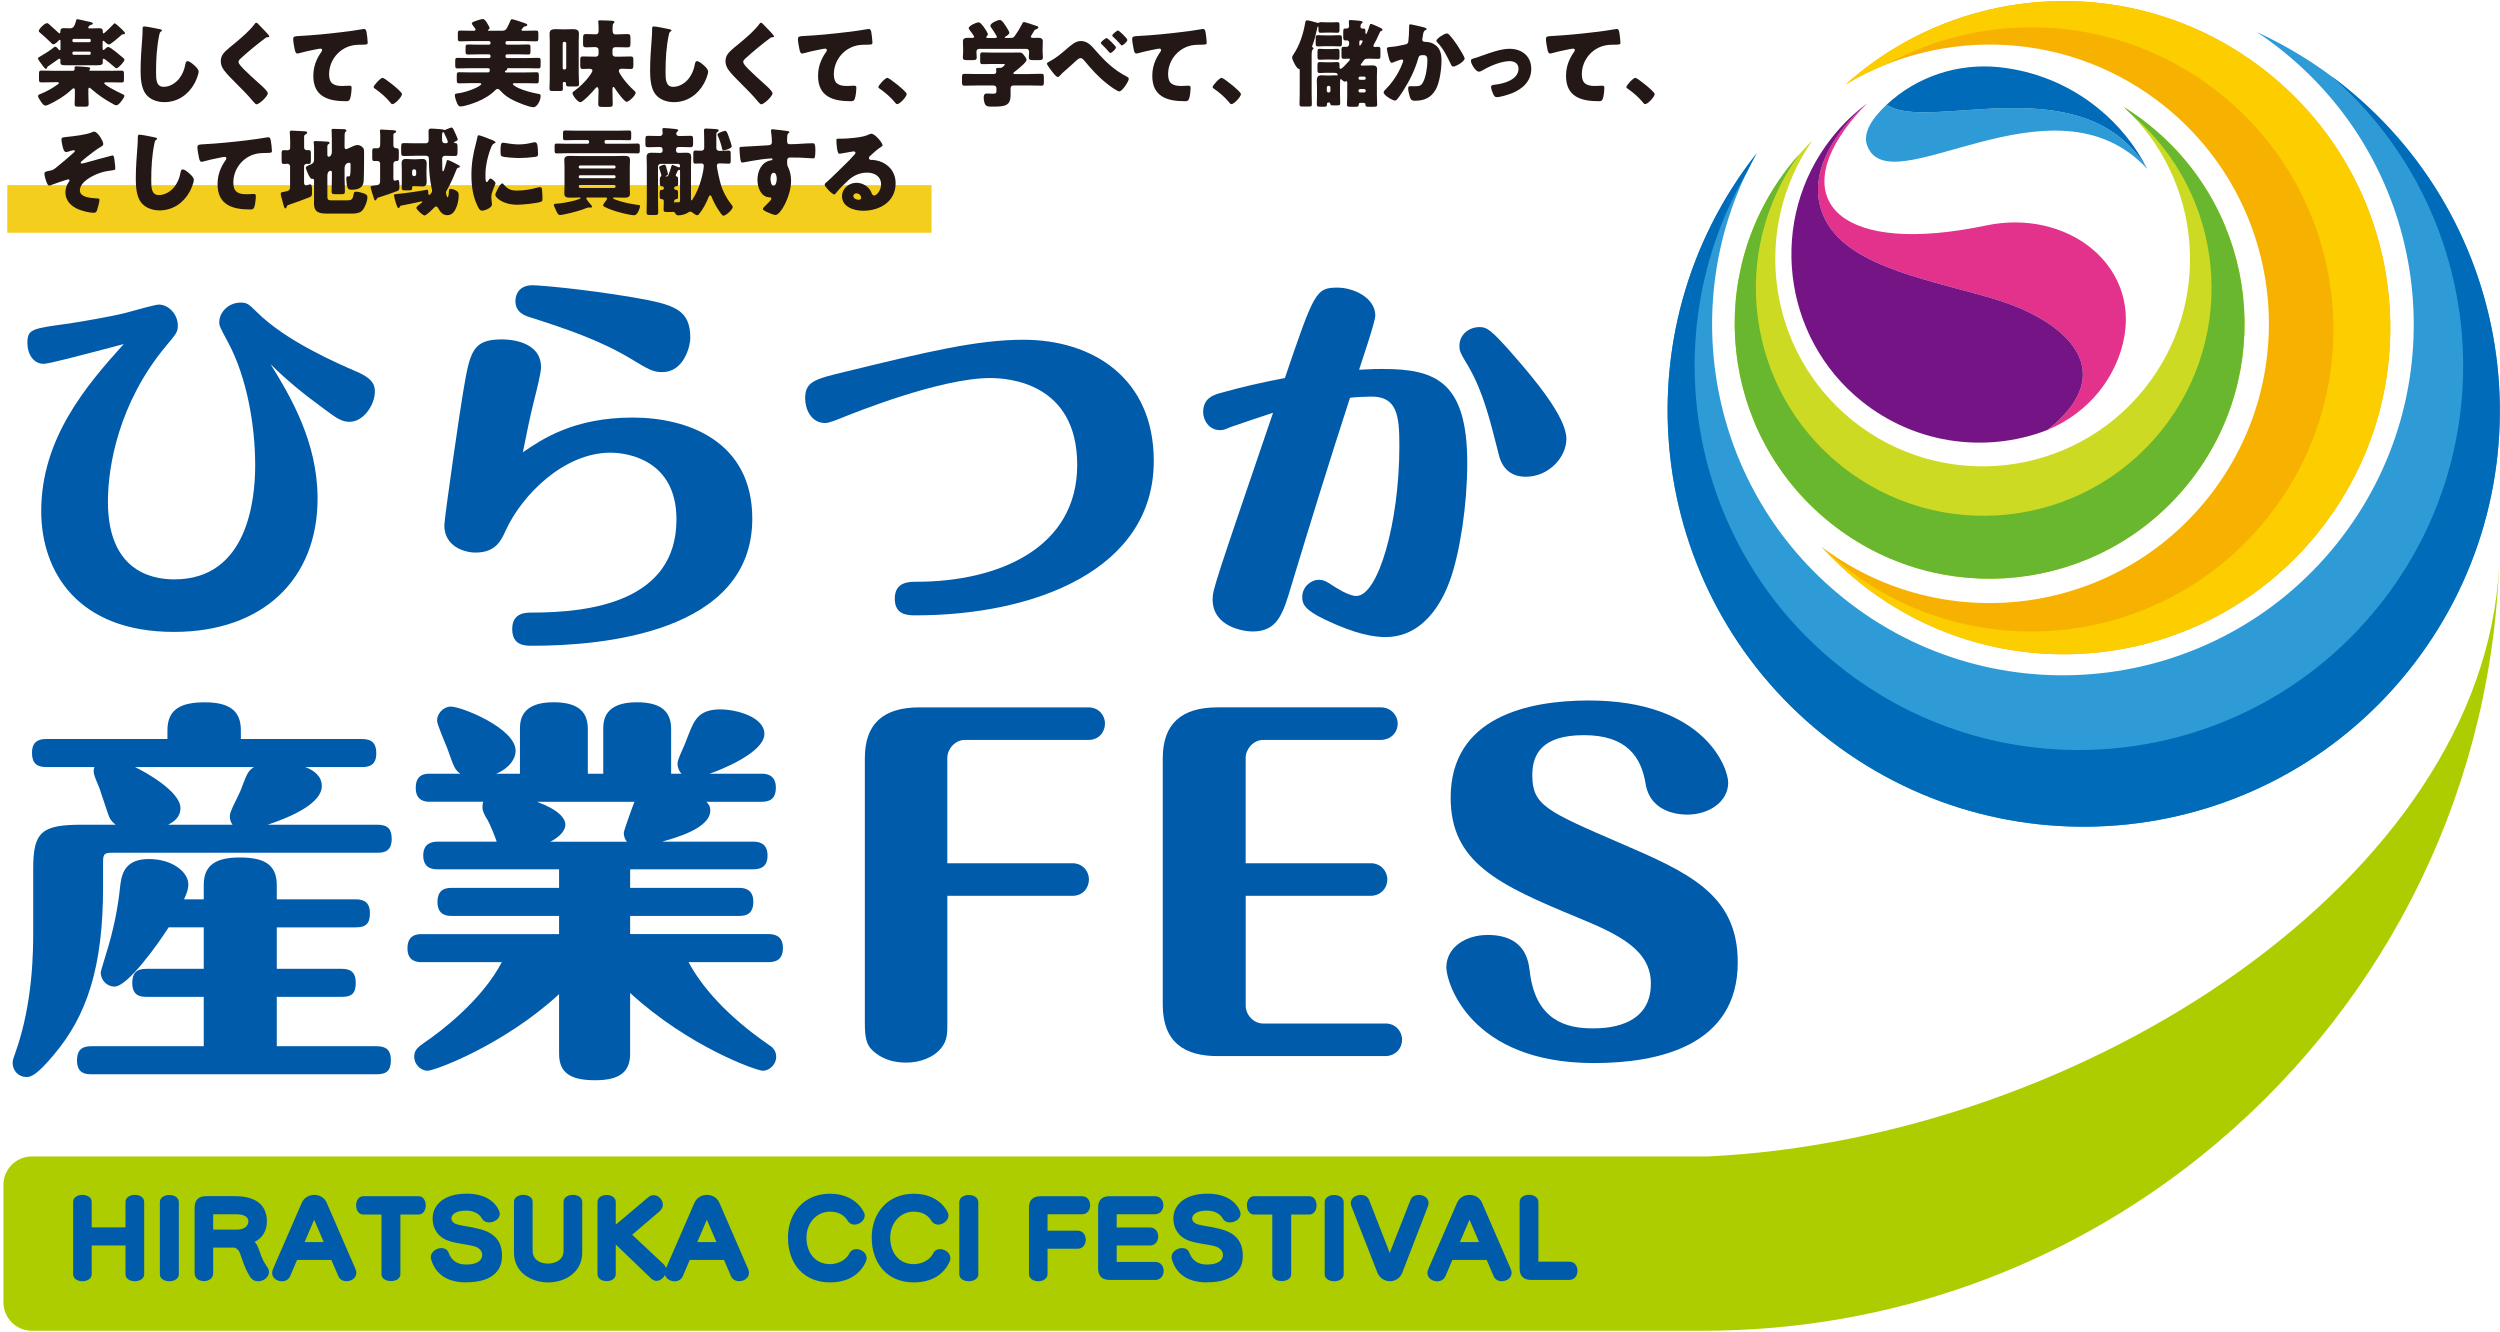 <?xml version="1.0" encoding="UTF-8"?>
<svg id="_レイヤー_1" data-name="レイヤー_1" xmlns="http://www.w3.org/2000/svg" viewBox="0 0 886 472">
  <rect x="2.58" y="65.61" width="327.56" height="16.88" fill="#f4ce1c"/>
  <g>
    <path d="M605.21,409.84H11.28c-5.53,0-10.06,4.53-10.06,10.06v41.66c0,5.53,4.53,10.06,10.06,10.06h592.4c66.67,0,127.92-23.12,176.21-61.78,61.84-49.5,102.4-124.49,105.77-209.04-5.65,110.78-147.49,202.81-280.44,209.04Z" fill="#adcd00"/>
    <g>
      <g>
        <path d="M112.55,176.66c0,28.54-19.31,47.29-50.93,47.29-34.14,0-47.01-21.41-47.01-42.82,0-25.75,15.95-44.5,29.24-59.19-15.39,4.06-26.45,7-28.4,7-3.5,0-5.74-3.36-5.74-7.28,0-5.04,1.4-5.18,14.69-7,3.64-.56,14.69-2.38,20.15-3.78,3.92-1.12,10.63-2.94,11.75-2.94,3.36,0,6.72,3.36,6.72,7.42,0,2.24-.42,2.8-4.2,7.28-16.79,20.15-20.57,42.68-20.57,55.13,0,23.93,14.69,27.56,23.51,27.56,26.03,0,28.68-28.26,28.68-40.44,0-14.13-2.94-31.06-9.51-43.38-2.94-5.46-3.22-6.02-3.22-7.28,0-3.78,3.5-7,7.56-7,2.24,0,2.94.56,5.6,3.22,10.35,10.35,28.12,18.05,35.54,21.27,6.3,2.66,6.44,5.32,6.44,7.14,0,4.48-3.92,10.63-8.96,10.63-2.8,0-4.62-1.26-9.1-4.62-6.72-4.9-13.01-9.93-18.89-15.81,7,11.33,16.65,27.56,16.65,47.57Z" fill="#005bab"/>
        <path d="M224.21,147.98c19.73,0,42.4,8.54,42.4,35.82,0,40.58-53.45,45.06-77.94,45.06-2.52,0-7.14,0-7.14-5.88s4.76-5.88,7-5.88c20.15,0,51.21-3.64,51.21-33.02,0-20.99-17.21-23.65-23.37-23.65-16.51,0-31.34,14.97-37.08,27.42-1.68,3.78-3.64,7.98-10.77,7.98-4.06,0-11.05-2.24-11.05-9.65,0-2.52,5.88-43.1,6.72-47.57,2.38-13.99,3.22-18.33,13.71-18.33,1.96,0,13.85.28,13.85,9.93,0,1.68-1.4,7.56-2.52,11.89-1.26,4.9-2.94,13.15-3.92,18.19,6.72-4.62,18.05-12.31,38.9-12.31ZM234.71,131.88c-3.36,0-4.9-.98-11.19-4.76-10.91-6.58-23.09-10.63-35.26-14.55-1.96-.56-5.6-1.68-5.6-5.88,0-2.24,1.26-5.6,6.02-5.6,2.52,0,17.63,1.26,35.96,4.34,14.41,2.52,20.01,4.2,20.01,14.41,0,2.52-2.1,12.03-9.93,12.03Z" fill="#005bab"/>
        <path d="M324.67,206.18c29.38,0,57.09-12.03,57.09-41.42s-24.91-30.78-30.78-30.78c-17.91,0-48.83,12.59-51.35,13.57-3.08,1.26-5.88,2.38-7.14,2.38-5.18,0-7.14-5.18-7.14-8.67,0-6.02,3.08-6.86,14.83-9.66,28.12-6.86,46.04-11.19,62.55-11.19,24.35,0,46.17,13.43,46.17,42.96,0,38.76-42.54,54.71-84.37,54.71-2.66,0-7.42,0-7.42-5.88s4.76-6.02,7.56-6.02Z" fill="#005bab"/>
        <path d="M490.06,130.76c18.75,0,29.94,4.48,29.94,33.44,0,14.27-2.52,31.48-6.16,41.56-1.4,3.78-7.42,20.01-22.81,20.01-3.92,0-10.35-.84-21.69-6.3-7-3.36-7.83-5.46-7.83-7.84,0-3.78,3.22-6.16,5.88-6.16,1.82,0,3.08.84,4.76,1.96,1.12.7,5.74,3.78,8.54,3.78,7.7,0,15.25-25.89,15.25-53.17,0-10.91-.84-17.49-9.93-17.49-.84,0-5.6.14-7.56.42-7.14,21.97-13.99,44.08-20.71,66.32-3.08,10.49-5.04,16.51-13.85,16.51-3.22,0-14.13-1.68-14.13-11.33,0-3.5.56-5.04,21.41-66.18-3.92,1.26-12.17,4.06-14.97,5.04-1.4.56-2.38,1.12-3.78,1.12-3.92,0-6.02-3.5-6.02-6.44,0-4.9,3.78-6.02,5.6-6.58,8.4-2.38,14.69-3.78,23.37-5.46,10.35-30.36,10.91-32.04,18.61-32.04,5.6,0,13.43,3.5,13.43,9.93,0,2.1-4.48,15.25-5.74,19.17,5.18-.28,6.58-.28,8.4-.28ZM535.26,124.61c8.54,9.65,19.87,23.23,19.87,30.92,0,6.44-6.16,13.43-14.41,13.43-5.32,0-8.4-3.08-9.51-7.7-3.22-12.73-5.6-22.39-10.77-31.34-2.94-4.9-3.22-5.46-3.22-7.42,0-3.78,3.22-6.58,7.14-6.58,2.52,0,3.92.84,10.91,8.67Z" fill="#005bab"/>
      </g>
      <g>
        <path d="M41.01,292.28c-.7-.56-1.68-1.26-2.38-2.94-.56-1.4-2.8-8.4-3.36-9.93-2.1-5.04-2.38-5.6-1.82-7.56h-17.07c-3.36,0-5.04-1.4-5.04-5.04,0-4.06,2.38-4.9,5.04-4.9h42.96v-3.08c0-7.7,5.04-9.93,13.29-9.93,9.79,0,12.73,3.92,12.73,9.93v3.08h42.96c3.78,0,5.04,1.82,5.04,5.04,0,4.34-2.66,4.9-5.04,4.9h-20.15c3.08,1.12,5.88,3.22,5.88,6.72,0,6.02-10.35,10.77-19.17,13.71h38.9c3.78,0,5.04,1.68,5.04,5.04,0,4.34-2.66,4.9-5.04,4.9H39.75c-2.52,0-3.22.28-3.22,3.08v9.09c0,28.68-5.88,45.75-17.49,59.47-5.88,7-7.98,7.84-9.65,7.84-2.8,0-4.9-2.24-4.9-4.9,0-.84,0-1.12.98-3.78,6.3-17.63,6.3-36.52,6.3-42.96v-22.25c0-13.01,2.94-15.53,17.35-15.53h11.89ZM72.21,318.72v-5.04c0-5.6,2.52-9.79,12.59-9.79,8.12,0,13.29,1.96,13.29,9.79v5.04h27.98c2.94,0,5.04,1.12,5.04,4.9s-1.54,5.04-5.04,5.04h-27.98v14.69h23.09c2.94,0,4.9,1.12,4.9,4.9s-1.4,5.04-4.9,5.04h-23.09v17.49h35.4c3.08,0,5.04,1.12,5.04,4.9s-1.54,5.04-5.04,5.04H32.33c-2.24,0-5.04-.42-5.04-4.9,0-3.36,1.4-5.04,5.04-5.04h39.88v-17.49h-20.29c-2.24,0-5.04-.42-5.04-4.9,0-3.36,1.26-5.04,5.04-5.04h20.29v-14.69h-12.45c-3.92,6.16-14.55,20.99-19.17,20.99-2.66,0-4.9-2.24-4.9-5.04,0-.42,2.38-7.98,2.8-9.51,2.8-9.79,3.64-16.65,4.2-21.83.56-4.34,2.24-8.82,10.07-8.82,8.54,0,13.99,4.76,13.99,8.96,0,2.1-.98,4.06-1.54,5.32h7ZM82.42,292.28c-.42-.56-.98-1.4-.98-3.22,0-1.54,3.36-7.56,3.78-8.81,2.38-6.16,2.52-6.86,4.76-8.4h-42.12c3.22,1.54,16.09,8.54,16.09,14.55,0,3.5-2.8,5.04-4.34,5.88h22.81Z" fill="#005bab"/>
        <path d="M241.52,274.23c-1.4-1.68-1.4-3.22-1.4-3.5,0-.98.14-1.54,2.52-6.86.42-1.12,2.38-6.16,2.94-7.14,1.4-2.8,3.64-5.32,9.65-5.32s15.67,2.8,15.67,8.67c0,6.86-16.51,13.15-19.45,14.13h18.47c1.4,0,5.04.14,5.04,4.9,0,4.34-2.52,5.04-5.04,5.04h-19.59c.56.56,1.4,1.4,1.4,3.08,0,6.44-12.73,9.79-17.07,11.05h32.18c1.54,0,5.18.14,5.18,4.9,0,4.2-2.66,4.9-5.18,4.9h-43.52v6.58h38.62c1.4,0,5.04.14,5.04,4.9,0,4.34-2.52,5.04-5.04,5.04h-38.62v6.44h48.97c1.54,0,5.18.14,5.18,4.9,0,4.34-2.66,5.04-5.18,5.04h-28.26c4.48,8.4,13.29,18.89,28.54,29.38.84.56,2.52,1.68,2.52,4.2s-2.24,4.9-4.76,4.9c-2.24,0-26.3-8.54-47.01-27.56v21.55c0,6.02-3.22,9.38-12.31,9.38-8.12,0-12.87-2.1-12.87-9.38v-21.13c-19.59,18.05-44.08,27.14-46.59,27.14-2.66,0-4.76-2.52-4.76-4.9,0-2.52,1.4-3.5,3.78-5.18,5.74-3.92,20.15-14.83,27.28-28.4h-28.26c-1.4,0-5.18,0-5.18-4.9s3.5-5.04,5.18-5.04h48.55v-6.44h-37.92c-1.4,0-5.18,0-5.18-4.9s3.36-5.04,5.18-5.04h37.92v-6.58h-42.96c-1.4,0-5.18,0-5.18-4.9,0-4.62,3.5-4.9,5.18-4.9h20.85c-.56-1.82-2.52-6.44-3.08-7.42-1.4-2.24-1.96-3.5-1.96-4.76,0-.42,0-1.12.28-1.96h-18.89c-1.26,0-5.04,0-5.04-4.9s3.36-5.04,5.04-5.04h10.77c-1.96-1.4-2.24-2.24-4.62-8.96-.56-1.54-3.64-8.4-3.64-9.93,0-2.38,2.24-4.9,4.9-4.9,3.78,0,22.95,7.7,22.95,15.67,0,2.66-1.96,6.02-6.86,8.12h8.39v-15.81c0-3.08.42-9.51,11.89-9.51,9.24,0,12.17,3.78,12.17,9.51v15.81h5.46v-15.81c0-3.08.42-9.51,11.89-9.51,9.23,0,12.17,3.78,12.17,9.51v15.81h3.64ZM190.3,284.16c7.7,2.8,10.07,5.88,10.07,8.12,0,1.96-1.82,4.2-5.32,6.02h27.15c-.56-.7-1.12-1.54-1.12-3.22,0-.7,3.22-9.65,3.78-10.91h-34.56Z" fill="#005bab"/>
        <path d="M380.07,305.93c3.69,0,5.85,2.92,5.85,5.7,0,3.08-2.16,5.85-5.85,5.85h-44.33v45.1c0,3.54,0,6-2,8.62-2.77,3.69-8,5.39-12.47,5.39s-7.85-1.08-10.77-3.23c-3.39-2.46-4-5.08-4-10.77v-93.89c0-12.16,6.46-18.01,19.39-18.01h59.87c3.69,0,5.85,2.92,5.85,5.69,0,3.08-2.15,5.85-5.85,5.85h-43.87c-3.39,0-6.16,3.23-6.16,6.31v37.4h44.33Z" fill="#005bab"/>
        <path d="M485.81,305.93c3.54,0,5.85,2.77,5.85,5.7,0,3.54-2.77,5.85-5.85,5.85h-44.33v38.94c0,3.23,2.77,6.31,6.16,6.31h43.4c3.54,0,5.85,2.77,5.85,5.7,0,3.54-2.77,5.85-5.85,5.85h-59.57c-11.54,0-19.39-4.77-19.39-18.16v-87.42c0-12.16,6.62-18.01,19.39-18.01h57.87c3.69,0,6,2.92,6,5.69,0,3.54-2.77,5.85-6,5.85h-41.71c-3.39,0-6.16,3.23-6.16,6.31v37.4h44.33Z" fill="#005bab"/>
        <path d="M612.48,277.31c0,6.93-6.93,11.39-14.47,11.39-1.54,0-12.93,0-14.78-10.77-1.54-9.7-6.77-17.39-21.86-17.39s-18.32,6.93-18.32,14.16c0,10.62,4.92,12.77,30.94,24.01,24.32,10.47,41.87,18.16,41.87,42.33,0,29.55-28.01,35.71-50.95,35.71-44.17,0-52.33-28.78-52.33-33.86,0-7.23,6.93-11.54,14.62-11.54,13.39,0,14.47,9.24,14.93,12.78,2,17.7,13.24,20.32,22.16,20.32,4,0,20.78,0,20.78-15.85,0-11.7-10.77-17.24-25.86-23.39-28.32-11.7-45.1-19.55-45.1-42.48,0-28.63,27.4-34.48,48.95-34.48,40.94,0,49.41,23.86,49.41,29.09Z" fill="#005bab"/>
      </g>
    </g>
    <g>
      <g>
        <path d="M653.14,211.83c-47.96-38.61-59.71-105.52-30.59-157.49-49.89,63.4-39.57,155.31,23.44,206.04,63.44,51.07,156.27,41.05,207.35-22.39,51.07-63.44,41.05-156.27-22.39-207.35-9.78-7.87-20.25-14.29-31.16-19.29,3.17,2.1,6.26,4.37,9.28,6.8,53.48,43.06,61.94,121.32,18.88,174.81-43.06,53.48-121.32,61.94-174.81,18.88" fill="#2e9bd7" fill-rule="evenodd"/>
        <path d="M821.53,188.7c40.08-49.79,32.22-122.64-17.57-162.73-44.82-36.09-108.34-33.31-149.81,3.94,34.56-20.76,79.81-18.99,113.04,7.77,42.57,34.27,49.3,96.57,15.03,139.14-33.62,41.76-94.2,49.03-136.68,16.95,4.03,4.44,8.45,8.63,13.27,12.51,49.79,40.08,122.64,32.22,162.73-17.57" fill="#f7b100" fill-rule="evenodd"/>
        <path d="M759.89,137.87c-25.45,31.61-71.71,36.61-103.33,11.16-30.28-24.38-36.14-67.85-14.22-99.26-2.67,2.58-5.2,5.36-7.59,8.32-31.29,38.86-25.15,95.74,13.72,127.03,38.86,31.29,95.74,25.15,127.03-13.72,31.29-38.87,25.15-95.74-13.72-127.02-2.96-2.39-6.03-4.55-9.18-6.51,28.12,26,31.67,69.72,7.3,100" fill="#ccda24" fill-rule="evenodd"/>
        <path d="M842.83,215.02c-47.16,58.58-132.89,67.84-191.47,20.68-53.11-42.76-65.68-117.22-32.41-174.41,1.12-2.34,2.33-4.66,3.61-6.95-49.89,63.4-39.57,155.31,23.44,206.04,63.44,51.07,156.27,41.05,207.35-22.39,51.07-63.44,41.05-156.27-22.39-207.35-1.5-1.21-3.02-2.38-4.56-3.53,54.76,47.82,62.44,130.78,16.44,187.92" fill="#006bb8" fill-rule="evenodd"/>
        <path d="M821.53,188.7c40.08-49.79,32.22-122.64-17.57-162.73-44.82-36.09-108.34-33.31-149.81,3.94,4.58-2.75,9.36-5.11,14.26-7.07,36.87-20.2,83.83-17.5,118.62,10.51,46.06,37.08,53.33,104.47,16.26,150.53-37.08,46.06-104.47,53.34-150.53,16.26-2.49-2.01-4.87-4.11-7.14-6.28,4.01,4.41,8.4,8.57,13.19,12.42,49.79,40.08,122.64,32.22,162.73-17.57" fill="#fcce00" fill-rule="evenodd"/>
        <path d="M765.92,152.69c-27.97,34.74-78.8,40.23-113.53,12.26-33.65-27.09-39.85-75.63-14.79-110.22-.97,1.09-1.92,2.22-2.85,3.37-31.29,38.86-25.15,95.74,13.72,127.03,38.86,31.29,95.74,25.15,127.03-13.72,31.29-38.87,25.15-95.74-13.72-127.02-2.96-2.39-6.03-4.55-9.18-6.51.93.86,1.83,1.74,2.7,2.63,33.27,28.23,38.15,78,10.63,112.18" fill="#68b72e" fill-rule="evenodd"/>
      </g>
      <path d="M743.91,138.75c-4.78,5.93-11.04,10.61-18.2,13.56,3.07-2.44,5.51-4.82,7.38-7.15,14.53-18.04-4.79-32.52-24.99-38.78-22.49-6.98-52.07-11.19-61.04-28.16-6.71-12.69.03-25.22,6.43-33.16,3.93-4.89,7.74-8.03,8.19-8.41.02-.01.03-.02.04-.03-2.14,2.16-4.05,4.29-5.73,6.38-11.35,14.1-12.35,26.35-3.52,33.45,8.4,6.76,25.71,8.86,51.44,3.45,14.19-2.98,27.77.43,37.1,7.95,10.75,8.66,15.86,22.76,9.8,38.83-1.67,4.41-4.01,8.47-6.9,12.06" fill="#e2328b"/>
      <path d="M733.1,145.16c-1.87,2.33-4.31,4.71-7.38,7.15h0c-1.02.42-2.05.8-3.1,1.15-20.72,6.88-44.38,3.46-62.7-11.15-28.58-22.81-33.43-64.7-10.79-93.42.15-.19.3-.38.46-.57,3.61-4.49,7.69-8.38,12.1-11.67.02-.01.03-.02.05-.04,0,0,0,0-.01.01h0s-.02.01-.04.03c-.46.37-4.26,3.52-8.19,8.41-6.39,7.94-13.13,20.48-6.43,33.16,8.97,16.97,38.55,21.18,61.04,28.16,20.2,6.27,39.52,20.74,24.99,38.78" fill="#751484"/>
      <path d="M760.99,59.87c-33.26-36-91.52,13.48-99.3-8.39-1.14-3.22.29-6.79,3.2-10.41.97-1.2,2.09-2.4,3.34-3.6.15-.14.29-.28.44-.42,10.7-9.99,25.29-14.77,39.87-13.24,12.33,1.29,24.45,6.03,34.83,14.38h0c-10.38-8.36-22.49-13.09-34.83-14.38-14.58-1.52-29.17,3.26-39.87,13.24,14.16,10.32,69.83-14.6,92.31,22.81h0" fill="#2e9bd7"/>
      <path d="M760.99,59.87c-22.48-37.41-78.15-12.49-92.31-22.81,10.7-9.99,25.29-14.77,39.87-13.24,12.33,1.29,24.45,6.03,34.83,14.38,7.58,6.1,13.47,13.53,17.62,21.67" fill="#006bb8"/>
    </g>
    <g>
      <path d="M44.48,451.59v-10.19h-11.98v10.19c0,3.31-6.58,3.31-6.58,0v-25.64c0-3.31,6.58-3.31,6.58,0v9.05h11.98v-9.05c0-3.31,6.62-3.31,6.62,0v25.64c0,3.31-6.62,3.31-6.62,0Z" fill="#005bab"/>
      <path d="M56.65,451.59v-25.52c0-3.42,6.73-3.42,6.73,0v25.52c0,3.31-6.73,3.31-6.73,0Z" fill="#005bab"/>
      <path d="M91.53,454.1c-1.1,0-2.21-.49-2.93-1.64-2.21-3.5-2.74-6.54-3.84-8.94-.23-.49-1.14-1.37-1.94-1.37h-7.27v9.09c0,3.73-6.58,3.73-6.58,0v-23.21c0-2.74,1.37-4.11,4.11-4.11h10.2c7.38,0,11.3,3.16,11.3,8.94,0,3.42-1.67,5.97-4.34,7.27.34.42.68.76.95,1.33,1.1,2.4,1.52,4.87,3.46,7.49.46.65.68,1.25.68,1.86,0,1.83-1.9,3.27-3.8,3.27ZM83.51,430.33h-7.95v5.44h8.48c2.47,0,3.99-1.22,3.99-2.93s-1.71-2.51-4.53-2.51Z" fill="#005bab"/>
      <path d="M122.8,454.06c-1.22,0-2.4-.57-2.93-1.86l-2.43-5.67h-12.17l-2.4,5.67c-.57,1.33-1.75,1.9-2.97,1.9-1.71,0-3.46-1.14-3.46-2.97,0-.42.11-.88.3-1.37l10.23-23.55c.84-1.83,2.62-2.74,4.41-2.74s3.58.91,4.38,2.74l10.23,23.55c.19.46.3.91.3,1.33,0,1.83-1.75,2.97-3.5,2.97ZM111.35,432.27l-3.39,7.91h6.77l-3.39-7.91Z" fill="#005bab"/>
      <path d="M141.9,430.44v21.15c0,3.23-6.7,3.23-6.7,0v-21.15h-6.43c-3.42,0-3.42-6.5,0-6.5h19.55c3.42,0,3.42,6.5,0,6.5h-6.43Z" fill="#005bab"/>
      <path d="M165.22,454.48c-6.89,0-10.88-3.04-12.4-8.06-.08-.3-.15-.61-.15-.88,0-1.9,2.02-3.23,3.77-3.23,1.1,0,2.13.49,2.55,1.67.95,2.62,2.93,4.18,6.24,4.18,3.96,0,5.67-1.52,5.67-3.39,0-1.41-1.1-2.62-2.82-3.08-3.04-.84-6.12-.88-9.21-1.98-3.92-1.41-5.55-4.56-5.55-7.8v-.08c0-4.83,4.07-8.79,11.98-8.79,6.12,0,9.89,2.36,11.56,6.01.19.38.27.76.27,1.14,0,1.75-1.94,3.04-3.77,3.04-1.03,0-2.02-.42-2.59-1.45-.84-1.52-2.82-2.74-5.55-2.74-3.31,0-5.25,1.14-5.25,2.85,0,.68.53,1.48,1.64,1.9,1.64.65,5.1.88,8.25,1.75,5.55,1.37,8.06,4.49,8.06,9.59,0,5.82-4.3,9.32-12.71,9.32Z" fill="#005bab"/>
      <path d="M194.36,454.48h-.19c-5.63,0-12.02-3.31-12.02-10.58v-17.96c0-3.31,6.62-3.31,6.62,0v17.35c0,3.27,2.85,4.53,5.4,4.53s5.55-1.25,5.55-4.53v-17.35c0-3.31,6.62-3.31,6.62,0v17.96c0,7.23-6.35,10.58-11.98,10.58Z" fill="#005bab"/>
      <path d="M232.67,453.95c-.65,0-1.29-.27-1.9-.84l-12.55-12.06v10.5c0,3.31-6.47,3.31-6.47,0v-25.56c0-3.31,6.47-3.31,6.47,0v8.03l11.6-9.78c.57-.49,1.22-.68,1.83-.68,1.71,0,3.27,1.6,3.27,3.35,0,.84-.34,1.67-1.22,2.43l-9.66,8.25,11.15,10.46c.65.61.91,1.37.91,2.13,0,1.86-1.64,3.77-3.42,3.77Z" fill="#005bab"/>
      <path d="M261.96,454.06c-1.22,0-2.4-.57-2.93-1.86l-2.43-5.67h-12.17l-2.4,5.67c-.57,1.33-1.75,1.9-2.97,1.9-1.71,0-3.46-1.14-3.46-2.97,0-.42.11-.88.3-1.37l10.23-23.55c.84-1.83,2.62-2.74,4.41-2.74s3.58.91,4.38,2.74l10.23,23.55c.19.46.3.91.3,1.33,0,1.83-1.75,2.97-3.5,2.97ZM250.51,432.27l-3.38,7.91h6.77l-3.39-7.91Z" fill="#005bab"/>
      <path d="M306.84,447.18c-2.02,4.45-6.28,7.3-12.71,7.3-9.21,0-14.87-6.54-14.87-15.9,0-8.75,5.74-15.52,14.87-15.52,5.17,0,9.78,2.13,12.06,6.62.19.38.27.76.27,1.1,0,1.71-1.83,3.23-3.61,3.23-.95,0-1.9-.42-2.55-1.52-1.22-2.02-3.46-3.08-6.16-3.08-4.76,0-8.33,4.07-8.33,9.17,0,5.4,3.12,9.43,8.33,9.43,2.89,0,5.78-1.48,6.88-3.8.53-1.07,1.48-1.52,2.51-1.52,1.71,0,3.61,1.33,3.61,3.2,0,.42-.11.84-.3,1.29Z" fill="#005bab"/>
      <path d="M336.52,447.18c-2.02,4.45-6.28,7.3-12.71,7.3-9.21,0-14.87-6.54-14.87-15.9,0-8.75,5.74-15.52,14.87-15.52,5.17,0,9.78,2.13,12.06,6.62.19.38.27.76.27,1.1,0,1.71-1.83,3.23-3.61,3.23-.95,0-1.9-.42-2.55-1.52-1.22-2.02-3.46-3.08-6.16-3.08-4.76,0-8.33,4.07-8.33,9.17,0,5.4,3.12,9.43,8.33,9.43,2.89,0,5.78-1.48,6.88-3.8.53-1.07,1.48-1.52,2.51-1.52,1.71,0,3.61,1.33,3.61,3.2,0,.42-.11.84-.3,1.29Z" fill="#005bab"/>
      <path d="M339.98,451.59v-25.52c0-3.42,6.73-3.42,6.73,0v25.52c0,3.31-6.73,3.31-6.73,0Z" fill="#005bab"/>
      <path d="M383.5,430.33h-12.25v5.82h10.65c1.94,0,2.89,1.6,2.89,3.2s-.95,3.2-2.85,3.2h-10.69v8.9c0,3.5-6.58,3.5-6.58,0v-23.4c0-2.74,1.37-4.11,4.11-4.11h14.68c1.94,0,2.89,1.6,2.89,3.2s-.95,3.2-2.85,3.2Z" fill="#005bab"/>
      <path d="M409.29,430.33h-13.54v4.68h11.75c1.98,0,2.97,1.6,2.97,3.16,0,1.64-.99,3.23-2.93,3.23h-11.79v5.82h13.66c3.99,0,3.99,6.39,0,6.39h-16.13c-2.74,0-4.11-1.37-4.11-4.11v-21.46c0-2.74,1.37-4.11,4.11-4.11h15.98c2.02,0,3.04,1.6,3.04,3.2s-1.03,3.2-3,3.2Z" fill="#005bab"/>
      <path d="M427.74,454.48c-6.88,0-10.88-3.04-12.4-8.06-.08-.3-.15-.61-.15-.88,0-1.9,2.02-3.23,3.77-3.23,1.1,0,2.13.49,2.55,1.67.95,2.62,2.93,4.18,6.24,4.18,3.96,0,5.67-1.52,5.67-3.39,0-1.41-1.1-2.62-2.81-3.08-3.04-.84-6.12-.88-9.21-1.98-3.92-1.41-5.55-4.56-5.55-7.8v-.08c0-4.83,4.07-8.79,11.98-8.79,6.12,0,9.89,2.36,11.56,6.01.19.38.27.76.27,1.14,0,1.75-1.94,3.04-3.77,3.04-1.03,0-2.02-.42-2.59-1.45-.84-1.52-2.82-2.74-5.55-2.74-3.31,0-5.25,1.14-5.25,2.85,0,.68.53,1.48,1.64,1.9,1.64.65,5.1.88,8.25,1.75,5.55,1.37,8.06,4.49,8.06,9.59,0,5.82-4.3,9.32-12.71,9.32Z" fill="#005bab"/>
      <path d="M457.6,430.44v21.15c0,3.23-6.7,3.23-6.7,0v-21.15h-6.43c-3.42,0-3.42-6.5,0-6.5h19.55c3.42,0,3.42,6.5,0,6.5h-6.43Z" fill="#005bab"/>
      <path d="M469.47,451.59v-25.52c0-3.42,6.73-3.42,6.73,0v25.52c0,3.31-6.73,3.31-6.73,0Z" fill="#005bab"/>
      <path d="M506.03,427.59l-9.05,23.43c-.8,2.05-2.59,3.04-4.38,3.04s-3.65-1.03-4.45-3.04l-9.17-23.43c-.19-.46-.27-.84-.27-1.22,0-1.79,1.83-2.89,3.58-2.89,1.26,0,2.43.57,2.93,1.83l7.3,18.72,7.34-18.72c.5-1.26,1.71-1.83,2.97-1.83,1.71,0,3.46,1.07,3.46,2.85,0,.38-.08.8-.27,1.25Z" fill="#005bab"/>
      <path d="M532.24,454.06c-1.22,0-2.4-.57-2.93-1.86l-2.43-5.67h-12.17l-2.4,5.67c-.57,1.33-1.75,1.9-2.97,1.9-1.71,0-3.46-1.14-3.46-2.97,0-.42.11-.88.3-1.37l10.23-23.55c.84-1.83,2.62-2.74,4.41-2.74s3.58.91,4.37,2.74l10.23,23.55c.19.46.3.91.3,1.33,0,1.83-1.75,2.97-3.5,2.97ZM520.79,432.27l-3.39,7.91h6.77l-3.39-7.91Z" fill="#005bab"/>
      <path d="M556.16,453.61h-13.5c-2.74,0-4.11-1.37-4.11-4.11v-23.47c0-3.46,6.66-3.46,6.66,0v21.11h10.99c1.9,0,2.85,1.6,2.85,3.23s-.95,3.23-2.89,3.23Z" fill="#005bab"/>
    </g>
  </g>
  <g>
    <path d="M27.5,6.81c.2,0,2.99.64,3.43.75,1.29.27,1.97.37,1.97.81,0,.2-.27.34-.54.41-.98.2-1.09.98-1.09,1.02,0,.17.14.27.54.27h.68c.92,0,1.8-.07,2.68-.07.71,0,1.26.2,1.26,1.05v.34c0,.2.03.44.27.44.34,0,3.12-2.82,3.43-3.16.2-.24.34-.41.51-.41.27,0,1.56,1.15,2.68,2.24.58.58.98,1.05.98,1.29,0,.31-.44.37-.68.37-.37,0-.47.1-.78.41-.75.68-3.6,3.19-4.21,3.19-.54,0-1.29-.75-1.66-1.12-.1-.1-.2-.2-.34-.2-.2,0-.27.2-.27.41v2.27c0,.24.03.61.3.61.17,0,.27-.1.41-.24.34-.37.88-.85,1.29-.85.81,0,4.62,3.33,5.43,4,.2.17.31.34.31.54,0,.68-2.17,3.02-2.85,3.02-.24,0-.37-.17-.68-.44-.44-.37-3.43-2.95-3.8-2.95-.24,0-.37.17-.37.41,0,.14.03.68.03.92,0,.88-.92.98-1.8.98h-11.44c-1.32,0-1.8-.1-1.8-1.12,0-.27.03-.58.03-.78,0-.24-.14-.41-.37-.41-.17,0-.3.1-.44.2-.88.65-1.76,1.26-2.61,1.83-1.12.78-1.22.78-1.29,1.09-.07.31-.2.47-.44.47-.31,0-.75-.61-1.09-1.05-.37-.47-1.73-2.27-1.73-2.65,0-.27.27-.41.71-.65,1.36-.75,3.87-2.34,5.02-3.33.2-.17.31-.17.37-.17.41,0,.92.61,1.15.92.14.17.31.34.47.34.2,0,.27-.2.27-.44v-2.85c0-.2-.07-.41-.27-.41-.14,0-.3.17-.47.34-.41.44-1.19,1.25-1.8,1.25-.27,0-.47-.2-.78-.51-1.26-1.26-2.58-2.44-3.9-3.56-.31-.27-.48-.41-.48-.68,0-.68,2.07-2.75,2.92-2.75.27,0,.51.2.75.41,1.02.95,2.1,1.87,3.12,2.82.1.1.41.41.58.41.24,0,.27-.31.27-.48v-.27c0-.85.44-1.12,1.22-1.12s1.46.07,2.17.07c.58,0,1.02-.17,1.32-.58.34-.44.61-1.15.85-2.04.1-.44.14-.64.54-.64ZM38.9,25.1c1.39,0,2.75-.07,4.11-.07.85,0,.92.31.92,1.26v1.73c0,.92-.07,1.22-.88,1.22-1.39,0-2.75-.07-4.14-.07h-1.39c-.34,0-.58.1-.58.31,0,.68,5.19,3.33,6.04,3.67.88.37,1.09.51,1.09.81,0,.68-1.15,2.04-1.59,2.54-.34.37-.75.81-1.32.81-.34,0-.71-.24-1.02-.41-2.85-1.53-5.29-3.19-7.74-5.33-.27-.24-.51-.48-.71-.48-.24,0-.37.2-.37.58v2.27c0,1.02.1,2.04.1,2.95,0,.81-.34.92-1.32.92h-2.27c-1.02,0-1.39-.1-1.39-.88,0-.68.1-1.9.1-2.99v-1.9c0-.41-.1-.75-.44-.75-.2,0-.41.17-.54.3-2.38,2.31-5.84,4.38-8.42,5.53-.37.17-.68.3-1.05.3-.68,0-1.26-.92-1.7-1.59-.37-.54-.92-1.39-.92-1.8s.44-.58.92-.75c2.07-.81,4.14-1.97,6.01-3.33.24-.17.48-.34.48-.54s-.24-.27-.58-.27h-1.49c-1.36,0-2.75.07-4.11.07-.81,0-.88-.31-.88-1.22v-1.76c0-.92.07-1.22.88-1.22,1.36,0,2.75.07,4.11.07h6.89c.61,0,.75-.2.75-.75,0-.14-.03-.27-.03-.41,0-.34.41-.41.68-.41.81,0,2.99.17,3.83.27.58.07,1.05.07,1.05.51,0,.14-.07.24-.17.31-.1.07-.17.2-.17.27,0,.17.14.2.54.2h6.75ZM31.71,14.95c.24,0,.44-.2.44-.44v-.3c0-.24-.2-.44-.44-.44h-5.6c-.24,0-.44.2-.44.44v.3c0,.24.2.41.44.44h5.6ZM26.11,18.28c-.24,0-.44.2-.44.44v.27c0,.24.2.44.44.44h5.6c.24,0,.44-.2.44-.44v-.27c0-.27-.2-.44-.44-.44h-5.6Z" fill="#231815"/>
    <path d="M56.66,10.34c.27.07.75.2.75.48,0,.14-.14.24-.24.27-.54.3-.61.71-.78,1.56-.85,4.17-1.09,8.45-1.09,12.69,0,2.68,0,5.43,2.71,5.43,2.14,0,4.17-1.26,5.46-2.88,1.12-1.39,1.87-3.19,2.17-4.92.14-.68.24-1.29.81-1.29.75,0,1.76.92,2.31,1.39.61.54,1.63,1.46,1.63,2.31,0,1.02-.95,3.26-1.46,4.17-2.17,4-6.01,6.65-10.66,6.65-2.41,0-4.99-.81-6.55-2.78-1.7-2.17-1.9-5.77-1.9-8.48,0-3.9.34-8.08.61-11.74.07-.71.1-1.87.1-2.65s0-1.19.58-1.19c.78,0,4.45.75,5.53.98Z" fill="#231815"/>
    <path d="M91.38,8.37c.58.61,1.15,1.22,1.73,1.8l.37.37c.68.71,1.97,2.04,1.97,2.41,0,.2-.2.24-.61.24-.37,0-.58.14-.85.34-1.46,1.09-2.82,2.17-4.24,3.33-1.56,1.29-3.09,2.61-4.58,3.97-.31.31-.64.64-.64,1.12,0,.58.81,1.46,1.39,2.07.1.14.2.24.3.34,1.9,1.9,3.9,3.7,5.91,5.5,1.09.95,2.78,2.51,2.78,3.22,0,1.05-3.05,3.9-4,3.9-.2,0-.61-.31-1.05-.85-1.8-2.24-4.31-4.72-6.65-7.06-1.22-1.22-2.78-2.78-3.77-4.11-.75-1.02-1.19-2-1.19-3.26,0-.95.24-1.76.78-2.54.92-1.32,3.36-3.12,4.72-4.28,2.21-1.87,4.72-4,6.45-6.31.17-.24.34-.51.61-.51.24,0,.44.17.58.31Z" fill="#231815"/>
    <path d="M104.45,17.53c-.2-.92-.54-2.75-.54-3.63,0-1.05.47-1.05,2.27-1.15,4.99-.27,9.94-.75,14.93-1.36,2.44-.3,5.16-.64,7.6-1.09.1-.03.2-.03.31-.03.61,0,.78.58.88,1.12.17.88.41,2.88.41,3.77,0,.64-.41.64-1.8.68-1.8.03-3.16,0-4.89.61-4.17,1.49-6.99,5.43-6.99,9.91,0,3.22,1.66,4.11,4.65,4.11.88,0,1.97-.1,2.48-.1.61,0,.85.1.85.75,0,.98-.24,3.16-.58,3.97-.3.71-.71.78-1.42.78-6.31,0-11.57-1.63-11.57-8.96,0-3.16.98-5.84,2.78-8.42.14-.2.34-.47.34-.75,0-.31-.24-.51-.61-.51-.34,0-1.32.2-1.83.31-1.8.34-4.11.85-5.87,1.36-.14.03-.37.07-.51.07-.58,0-.78-.95-.88-1.43Z" fill="#231815"/>
    <path d="M142.47,33.31c0,.98-2.44,3.6-3.39,3.6-.34,0-.58-.34-.75-.58-1.59-1.93-3.5-3.56-5.57-4.99-.17-.1-.34-.27-.34-.47,0-.64,2.44-3.29,3.19-3.29.68,0,6.86,4.89,6.86,5.74Z" fill="#231815"/>
    <path d="M179.73,14.55c-.34,0-.58.27-.58.54v.2c0,.3.24.54.54.54h3.7c1.26,0,2.54-.07,3.83-.07.64,0,.78.27.78.92v1.49c0,.85-.07,1.15-.81,1.15-1.29,0-2.54-.07-3.8-.07h-3.7c-.3,0-.54.27-.54.54v.24c0,.3.24.54.54.54h6.99c1.36,0,2.75-.07,4.14-.07.71,0,.78.31.78,1.19v1.36c0,.85-.07,1.19-.78,1.19-1.39,0-2.75-.07-4.14-.07h-6.65c-.17,0-.31,0-.31.24,0,.03.03.1.03.14,0,.27-.31.37-.54.48-.1.07-.27.14-.27.34,0,.27.24.31.41.31h6.69c1.39,0,2.78-.07,4.17-.07.68,0,.75.34.75,1.22v1.46c0,.92-.07,1.26-.75,1.26-1.39,0-2.78-.07-4.17-.07h-3.5c-.41,0-.78,0-.78.31,0,.44,1.53,1.19,1.93,1.39,1.93.92,4.99,1.73,7.16,2.1.48.07.75.14.75.85,0,1.39-1.22,3.87-2.58,3.87s-5.5-1.53-8.28-3.09c-1.26-.71-2.44-1.7-3.39-2.75-.27-.3-.58-.64-1.02-.64-.34,0-.64.31-.88.51-1.56,1.66-4.14,3.12-6.24,4-1.32.54-4.62,1.7-5.97,1.7-.78,0-1.12-.78-1.36-1.39-.27-.65-.68-1.87-.68-2.58,0-.51.24-.58.95-.65,3.63-.44,8.42-2.58,8.42-3.33,0-.31-.41-.31-.78-.31h-2.99c-1.39,0-2.78.07-4.14.07-.71,0-.78-.34-.78-1.26v-1.46c0-.88.07-1.22.78-1.22,1.36,0,2.75.07,4.14.07h6.14c.61,0,.58-.44.64-.81v-.14c0-.31-.2-.54-.64-.54h-6.69c-1.39,0-2.78.07-4.14.07-.71,0-.78-.34-.78-1.19v-1.36c0-.88.07-1.19.78-1.19,1.36,0,2.75.07,4.14.07h7.06c.27,0,.54-.24.54-.54v-.24c0-.27-.27-.54-.54-.54h-3.7c-1.26,0-2.51.07-3.8.07-.65,0-.81-.27-.81-.92v-1.66c0-.71.14-.98.78-.98,1.29,0,2.58.07,3.83.07h3.7c.27,0,.54-.24.54-.54v-.2c0-.27-.27-.54-.54-.54h-6.14c-1.39,0-2.78.1-4.14.1-.71,0-.78-.37-.78-1.25v-1.36c0-.88.07-1.22.78-1.22,1.36,0,2.75.07,4.14.07h.61c.41,0,.75-.03.75-.41,0-.24-.41-.75-.54-.95-.17-.2-.78-.98-.78-1.19,0-.51.78-.71,1.73-1.05.61-.2,1.56-.54,2.17-.54.68,0,1.09.75,1.56,1.49.17.27.85,1.42.85,1.7,0,.24-.24.44-.44.58-.07.03-.17.14-.17.2,0,.14.1.17.41.17h4.51c.81,0,1.39-.17,1.8-.92.47-.88.88-1.7,1.26-2.65.14-.37.2-.51.58-.51.54,0,3.53,1.05,4.24,1.29.85.3,1.15.37,1.15.75s-.48.44-.75.48c-.31.03-.41.07-.61.3-.37.48-.68.78-.68.95,0,.27.2.31.54.31h.51c1.39,0,2.75-.07,4.14-.07.71,0,.78.34.78,1.22v1.36c0,.88-.07,1.25-.78,1.25-1.39,0-2.75-.1-4.14-.1h-6.14Z" fill="#231815"/>
    <path d="M194.84,14.78c0-.98-.07-1.97-.07-2.92,0-1.39,1.12-1.53,2.21-1.53.88,0,1.76.07,2.65.07h.68c.88,0,1.76-.07,2.65-.07,1.05,0,2.21.14,2.21,1.49,0,.58-.07,1.76-.07,2.95v11.13c0,1.39.1,2.78.1,3.94,0,.71-.24.81-1.53.81h-2.07c-.81,0-1.02-.2-1.02-.98,0-.58-.2-.61-.64-.61s-.48.24-.48.61c0,.61.03,1.22.03,1.83,0,.64-.24.75-.95.75h-2.75c-.68,0-1.05-.07-1.05-.75,0-1.32.1-2.65.1-3.97v-12.76ZM199.42,24.08c0,.34.24.54.54.54h.17c.27,0,.54-.24.54-.54v-8.72c0-.27-.27-.54-.54-.54h-.17c-.31,0-.54.27-.54.54v8.72ZM218.93,12.17c1.15,0,2.31-.1,3.46-.1.95,0,1.05.44,1.05,1.53v1.66c0,1.15-.1,1.53-1.09,1.53-1.15,0-2.31-.07-3.43-.07h-.88c-.58,0-.98.37-.98.95v1.46c0,.51.44.95.95.95h1.9c1.22,0,2.41-.07,3.63-.07.75,0,.92.31.92,1.15v2.04c0,.92-.14,1.26-.95,1.26-.92,0-1.87-.1-2.82-.1-.51,0-1.36,0-1.36.71,0,.64.98,2,1.36,2.54,1.19,1.66,2.58,3.16,4.11,4.55.24.2.47.37.47.71,0,.98-2.41,3.22-3.19,3.22-.85,0-3.7-4-4.21-4.85-.1-.17-.31-.44-.48-.44-.34,0-.34.75-.34.95,0,1.73.1,3.46.1,5.19,0,.85-.34.95-1.39.95h-2.21c-1.12,0-1.53-.07-1.53-.92,0-1.22.07-2.44.07-3.63,0-.31.03-.68.03-1.09,0-.68-.07-1.36-.48-1.36-.3,0-.71.47-.88.71-.68.85-4.17,4.62-5.09,4.62s-2.78-2.38-2.78-3.26c0-.3.27-.47.75-.81,1.8-1.32,3.43-2.88,4.82-4.65.41-.51,1.49-1.87,1.49-2.55,0-.54-.88-.58-1.29-.58-.95,0-1.59.07-2.04.07-.81,0-.98-.2-.98-1.29v-1.93c0-.92.14-1.22.92-1.22,1.22,0,2.41.07,3.63.07h1.02c.51,0,.92-.41.92-.92v-1.49c0-.78-.71-.98-1.36-.98-1.02,0-2.04.1-3.05.1s-1.09-.37-1.09-1.53v-.85c0-1.97,0-2.34,1.09-2.34s2.21.1,3.33.1c.81,0,1.09-.37,1.09-1.19v-.88c0-.68-.03-1.43-.1-2.07-.03-.14-.03-.24-.03-.37,0-.44.37-.44.75-.44,1.19,0,2.75.07,3.97.14.71.03,1.02.14,1.02.48,0,.24-.17.34-.34.47-.27.27-.31.88-.31,1.53v.92c0,1.12.41,1.43.92,1.43h.92Z" fill="#231815"/>
    <path d="M237.23,10.34c.27.07.75.2.75.48,0,.14-.14.24-.24.27-.54.3-.61.71-.78,1.56-.85,4.17-1.09,8.45-1.09,12.69,0,2.68,0,5.43,2.71,5.43,2.14,0,4.17-1.26,5.46-2.88,1.12-1.39,1.87-3.19,2.17-4.92.14-.68.24-1.29.81-1.29.75,0,1.76.92,2.31,1.39.61.54,1.63,1.46,1.63,2.31,0,1.02-.95,3.26-1.46,4.17-2.17,4-6.01,6.65-10.66,6.65-2.41,0-4.99-.81-6.55-2.78-1.7-2.17-1.9-5.77-1.9-8.48,0-3.9.34-8.08.61-11.74.07-.71.1-1.87.1-2.65s0-1.19.58-1.19c.78,0,4.45.75,5.53.98Z" fill="#231815"/>
    <path d="M270.26,8.37c.58.61,1.15,1.22,1.73,1.8l.37.37c.68.71,1.97,2.04,1.97,2.41,0,.2-.2.24-.61.24-.37,0-.58.14-.85.34-1.46,1.09-2.82,2.17-4.24,3.33-1.56,1.29-3.09,2.61-4.58,3.97-.31.31-.65.64-.65,1.12,0,.58.81,1.46,1.39,2.07.1.14.2.24.31.34,1.9,1.9,3.9,3.7,5.9,5.5,1.09.95,2.78,2.51,2.78,3.22,0,1.05-3.05,3.9-4,3.9-.2,0-.61-.31-1.05-.85-1.8-2.24-4.31-4.72-6.65-7.06-1.22-1.22-2.78-2.78-3.77-4.11-.75-1.02-1.19-2-1.19-3.26,0-.95.24-1.76.78-2.54.92-1.32,3.36-3.12,4.72-4.28,2.21-1.87,4.72-4,6.45-6.31.17-.24.34-.51.61-.51.24,0,.44.17.58.31Z" fill="#231815"/>
    <path d="M283.33,17.53c-.2-.92-.54-2.75-.54-3.63,0-1.05.47-1.05,2.27-1.15,4.99-.27,9.94-.75,14.93-1.36,2.44-.3,5.16-.64,7.6-1.09.1-.03.2-.03.31-.03.61,0,.78.58.88,1.12.17.88.41,2.88.41,3.77,0,.64-.41.64-1.8.68-1.8.03-3.16,0-4.89.61-4.17,1.49-6.99,5.43-6.99,9.91,0,3.22,1.66,4.11,4.65,4.11.88,0,1.97-.1,2.48-.1.61,0,.85.1.85.75,0,.98-.24,3.16-.58,3.97-.3.71-.71.78-1.42.78-6.31,0-11.57-1.63-11.57-8.96,0-3.16.98-5.84,2.78-8.42.14-.2.34-.47.34-.75,0-.31-.24-.51-.61-.51-.34,0-1.32.2-1.83.31-1.8.34-4.11.85-5.87,1.36-.14.03-.37.07-.51.07-.58,0-.78-.95-.88-1.43Z" fill="#231815"/>
    <path d="M321.34,33.31c0,.98-2.44,3.6-3.39,3.6-.34,0-.58-.34-.75-.58-1.59-1.93-3.5-3.56-5.57-4.99-.17-.1-.34-.27-.34-.47,0-.64,2.44-3.29,3.19-3.29.68,0,6.86,4.89,6.86,5.74Z" fill="#231815"/>
    <path d="M364.82,26.22c1.43,0,2.85-.07,4.28-.07.78,0,.85.34.85,1.36v1.53c0,.98-.07,1.32-.81,1.32-1.46,0-2.88-.07-4.31-.07h-5.63c-.68,0-1.05.37-1.05,1.02v2.31c0,3.94-1.97,4.17-6.48,4.17-1.53,0-2.1-.07-2.51-.75-.37-.61-.54-1.83-.54-2.54,0-.85.27-1.36,1.19-1.36.64,0,1.36.07,2.24.07s1.09-.27,1.09-.95v-.98c0-.61-.44-.98-1.05-.98h-6.01c-1.46,0-2.88.07-4.34.07-.75,0-.81-.37-.81-1.36v-1.49c0-1.02.07-1.36.85-1.36,1.43,0,2.85.07,4.31.07h6.01c.51,0,.98-.17.98-.78,0-.2-.07-.64-.07-.88,0-.47.34-.51.71-.51h.78c.92,0,1.63-1.12,1.63-1.22,0-.17-.34-.17-.75-.17h-3.67c-1.15,0-2.31.07-3.46.07-.81,0-.88-.31-.88-1.22v-1.73c0-.92.07-1.22.88-1.22,1.15,0,2.31.07,3.46.07h6.11c1.12,0,2.27-.03,3.39-.03.95,0,1.09.2,1.76,1.05.37.47.85,1.12.85,1.56,0,.88-3.43,3.6-4.24,4.21-.24.17-.44.31-.44.54s.31.27.51.27h5.19ZM365.33,13.02c0,.31.37.41.61.41.61,0,1.22-.03,1.87-.03.88,0,1.76.1,1.76,1.22,0,.81-.07,1.8-.07,2.82v.85c0,.75.1,1.46.1,2,0,.95-.47,1.02-1.56,1.02h-1.83c-1.12,0-1.59-.07-1.59-.98,0-.65.1-1.29.1-1.93,0-.71-.37-1.09-1.09-1.09h-16.46c-.78,0-1.12.37-1.12,1.15,0,.61.1,1.22.1,1.83,0,.95-.48,1.02-1.56,1.02h-1.76c-1.12,0-1.59-.07-1.59-.98,0-.58.1-1.36.1-2.04v-.85c0-1.02-.07-2-.07-2.82,0-1.12.92-1.22,1.8-1.22.54,0,1.12.03,1.56.03.27,0,.61-.1.61-.41,0-.27-1.36-2.1-1.63-2.41-.17-.2-.31-.41-.31-.64,0-.75,2.54-2.04,3.5-2.04.58,0,1.09.61,1.97,1.8.3.44,1.32,1.9,1.32,2.38,0,.34-.2.54-.41.75-.07.07-.14.2-.14.3,0,.31.34.31.54.31h2.54c.24,0,.68-.03.68-.41,0-.14-.1-.31-.24-.54-.37-.64-1.39-2.24-1.83-2.82-.14-.17-.24-.31-.24-.58,0-.95,2.54-2.04,3.36-2.04.68,0,1.29.92,2.17,2.27.27.44,1.19,1.8,1.19,2.27,0,.54-.95,1.12-1.39,1.36-.14.07-.24.17-.24.27,0,.14.14.2.37.2h1.63c.81,0,1.12-.1,1.59-.75.95-1.32,1.83-2.75,2.61-4.28.14-.31.2-.61.61-.61.44,0,3.7,1.15,4.38,1.36.48.14.71.24.71.61,0,.27-.37.44-.71.58-.47.17-.58.2-.81.64-.17.31-.37.64-.58.95-.3.51-.58.92-.58,1.05Z" fill="#231815"/>
    <path d="M388.38,18.01c3.26,3.73,6.48,6.85,10.89,9.09.31.17.78.41.78.85,0,.85-2.31,4.45-3.36,4.45-.75,0-3.46-2-4.17-2.58-3.36-2.61-5.6-5.16-8.31-8.42-.34-.37-.71-.81-1.26-.81-.58,0-1.22.61-1.63.98-1.26,1.15-2.48,2.31-3.77,3.39-.75.65-1.26,1.09-1.9,1.83-.17.2-.48.51-.75.51-.58,0-1.63-1.39-1.97-1.83-.37-.48-1.9-2.44-1.9-2.92,0-.31.51-.58.88-.75.07-.03.14-.07.17-.1,2.07-1.05,4.11-2.78,5.84-4.28,1.93-1.66,3.33-2.88,5.12-2.88,2.31,0,3.67,1.56,5.33,3.46ZM395.5,16.82c0,.61-1.56,1.97-2,1.97-.1,0-.34-.17-.71-.64-.51-.65-1.53-1.66-2.41-2.51-.1-.1-.24-.2-.24-.41,0-.47,1.73-1.76,2.07-1.76.27,0,3.29,2.82,3.29,3.36ZM399.54,14.17c0,.58-1.56,1.93-1.97,1.93-.17,0-.31-.17-.41-.31-.85-.98-1.76-1.93-2.71-2.78-.14-.1-.27-.24-.27-.41,0-.51,1.7-1.8,2.07-1.8.3,0,3.29,2.78,3.29,3.36Z" fill="#231815"/>
    <path d="M401.79,17.53c-.2-.92-.54-2.75-.54-3.63,0-1.05.47-1.05,2.27-1.15,4.99-.27,9.94-.75,14.93-1.36,2.44-.3,5.16-.64,7.6-1.09.1-.03.2-.03.31-.03.61,0,.78.58.88,1.12.17.88.41,2.88.41,3.77,0,.64-.41.64-1.8.68-1.8.03-3.16,0-4.89.61-4.17,1.49-6.99,5.43-6.99,9.91,0,3.22,1.66,4.11,4.65,4.11.88,0,1.97-.1,2.48-.1.61,0,.85.1.85.75,0,.98-.24,3.16-.58,3.97-.31.71-.71.78-1.43.78-6.31,0-11.57-1.63-11.57-8.96,0-3.16.98-5.84,2.78-8.42.14-.2.34-.47.34-.75,0-.31-.24-.51-.61-.51-.34,0-1.32.2-1.83.31-1.8.34-4.11.85-5.87,1.36-.14.03-.37.07-.51.07-.58,0-.78-.95-.88-1.43Z" fill="#231815"/>
    <path d="M439.8,33.31c0,.98-2.44,3.6-3.39,3.6-.34,0-.58-.34-.75-.58-1.59-1.93-3.5-3.56-5.57-4.99-.17-.1-.34-.27-.34-.47,0-.64,2.44-3.29,3.19-3.29.68,0,6.85,4.89,6.85,5.74Z" fill="#231815"/>
    <path d="M471.74,7.93c.88,0,1.7-.07,2.17-.07.75,0,.81.27.81.98v1.63c0,.92-.07,1.15-.85,1.15-.54,0-1.19-.07-2.14-.07h-1.49c-.95,0-1.59.07-2.14.07-.78,0-.85-.24-.85-1.19v-.75c0-.07,0-.31-.1-.31-.27,0-.3.54-.34.71-.34,1.66-1.09,4.58-1.73,6.14-.03.1-.07.17-.07.24,0,.31.24.37.31.37.1.07.2.2.2.34,0,.2-.17.3-.3.41-.34.27-.37,1.02-.37,1.87v13.57c0,1.36.07,2.68.07,4,0,.68-.31.75-1.22.75h-1.83c-.98,0-1.32-.07-1.32-.75,0-1.32.07-2.65.07-4v-8.18c0-.44-.24-.44-.37-.44-.68-.03-2.31-3.12-2.31-3.97,0-.44.17-.68.41-1.05,2.27-3.36,3.5-7.26,4.21-11.23.07-.47.14-.95.71-.95.44,0,3.02.71,3.6.88.1.03.17.07.24.07.2,0,.31-.1.48-.2.1-.07.41-.1.54-.1.54,0,1.29.07,2.14.07h1.49ZM472.15,12.54c.95,0,1.87-.07,2.58-.07.78,0,.85.31.85,1.15v1.7c0,.85-.07,1.12-.85,1.12-.68,0-1.6-.07-2.58-.07h-2.44c-.98,0-1.9.07-2.58.07-.78,0-.85-.27-.85-1.12v-1.73c0-.85.07-1.12.81-1.12.68,0,1.73.07,2.61.07h2.44ZM477.47,29.48c0-.41-.03-.71-.34-.71-.17,0-.2.17-.54.17-.37,0-.85-.47-1.12-.75-.07-.07-.1-.14-.2-.14-.24,0-.34.2-.34.41v.24c0,.85-.03,1.66-.03,2.48v2.17c0,1.05.07,2.07.07,3.12,0,.81-.27.88-1.19.88h-1.19c-.75,0-1.09-.03-1.15-.58-.03-.3-.17-.44-.48-.44h-.17c-.34,0-.51.24-.51.47v.14c0,.81-.27.88-1.12.88h-1.29c-.92,0-1.19-.07-1.19-.88,0-1.02.07-2.07.07-3.12v-2.65c0-.85-.07-1.73-.07-2.58,0-1.22.34-1.9,1.66-1.9.64,0,1.32.07,1.97.07h1.02c.64,0,1.25-.07,1.9-.07.14,0,.44,0,.54.03h.14c.1,0,.2-.07.2-.17,0-.07-.1-.27-.14-.34-.14-.37-.58-.41-2.24-.41h-1.87c-.92,0-1.73.07-2.14.07-.75,0-.81-.31-.81-1.15v-1.46c0-.95.07-1.26.78-1.26.58,0,1.36.07,2.17.07h1.87c.81,0,1.63-.07,2.21-.07.68,0,.78.31.78.92v.81c0,.27.03.65.41.65.51,0,1.9-1.56,2.68-2.44.17-.2.31-.37.41-.48.1-.14.2-.24.2-.41,0-.2-.24-.27-.41-.27-.58,0-1.15.07-1.73.07-.78,0-.85-.31-.85-1.22v-1.83c0-.95.07-1.22.85-1.22.31,0,.68.03.92.03.48,0,.95-.34.95-1.09v-.27c0-.61-.37-.95-.78-.95-.07,0-.3.03-.47.03-.78,0-.85-.31-.85-1.26v-1.66c0-1.02.07-1.32.85-1.32.14,0,.3.03.41.03.44,0,.81-.37.81-.81,0-.34-.07-1.22-.07-1.39v-.31c0-.41.17-.51.54-.51.51,0,2.48.17,3.05.24.71.1,1.25.1,1.25.54,0,.2-.13.31-.37.48-.27.2-.37.71-.37,1.09,0,.34.27.68.61.68.13,0,.24-.03.37-.03.75,0,.78.41.78,1.05,0,.61,0,.92.2.92.34,0,1.15-2.58,1.29-2.99.14-.44.17-.61.47-.61.34,0,1.63.61,2.41.95.24.1.41.2.51.24.61.27,1.15.48,1.15.92,0,.24-.17.34-.37.41-.41.1-.41.14-.68.75-.07.14-.14.31-.24.51-.54,1.19-1.09,2.38-1.73,3.5-.1.17-.17.34-.17.54,0,.31.31.37.54.37.31,0,.75-.07,1.09-.07.78,0,.85.31.85,1.12v2.07c0,.81-.07,1.09-.81,1.09-.65,0-1.56-.07-2.61-.07h-1.05c-1.05,0-1.19.2-1.9,1.22-.14.17-.27.37-.44.61-.1.1-.17.17-.17.3,0,.27.2.31.51.31h.78c.88,0,1.76-.07,2.68-.07,1.02,0,1.83.14,1.83,1.36,0,.81-.07,1.59-.07,2.38v7.02c0,1.09.1,2.31.1,3.16,0,.68-.34.75-1.32.75h-1.59c-.95,0-1.26-.07-1.26-.78v-.1c0-.17-.14-.51-.61-.51h-1.15c-.41,0-.61.24-.61.64,0,.68-.34.75-1.29.75h-1.59c-.95,0-1.29-.07-1.29-.75,0-.85.1-2.04.1-3.16v-4.45ZM471.74,17.4c.81,0,1.63-.1,2.17-.1.75,0,.81.37.81,1.02v1.66c0,.92-.07,1.19-.81,1.19-.41,0-1.26-.07-2.17-.07h-1.87c-.92,0-1.73.07-2.14.07-.75,0-.81-.3-.81-1.15v-1.46c0-.92.07-1.26.75-1.26.71,0,1.42.1,2.21.1h1.87ZM470.96,32.77c.31,0,.54-.27.54-.54v-1.26c0-.31-.24-.54-.54-.54h-.2c-.27,0-.54.24-.54.54v1.26c0,.27.24.51.54.54h.2ZM481.45,27.75c.03.34.24.54.54.54h1.49c.31,0,.54-.24.54-.54v-.07c0-.3-.24-.54-.54-.54h-1.49c-.3,0-.54.24-.54.54v.07ZM481.45,32.23c0,.31.24.54.54.54h1.49c.31,0,.54-.24.54-.54v-.14c0-.27-.24-.54-.54-.54h-1.49c-.3,0-.51.24-.54.54v.14ZM481.75,15.8c0,.1.03.41.2.41.2,0,.98-1.39.98-1.59,0-.24-.2-.31-.44-.31h-.17c-.07-.03-.1-.03-.14-.03-.17,0-.44.14-.44.61v.92Z" fill="#231815"/>
    <path d="M504.7,9.73c.51.14.88.24.88.54,0,.24-.27.37-.51.47-.58.27-.71,1.19-.85,2.17l-.1.68c-.03.2-.07.37-.07.44,0,.31.14.54.34.64.34.17.71.17.81.17.88.03,1.97.2,2.85.71,2.24,1.25,2.82,3.36,2.82,5.8,0,3.02-.61,7.97-2.14,10.55-1.63,2.75-4.04,3.8-7.16,3.8-.98,0-1.43-.1-1.77-.95-.3-.78-.75-2.58-.75-3.43,0-.44.17-.78.64-.78s.95.03,1.43.03c2.07,0,2.51-.17,3.22-1.46.98-1.8,1.53-5.43,1.53-7.5,0-1.59-.24-2.07-1.53-2.07-1.15,0-1.46.14-1.76,1.26-1.12,3.97-3.02,7.8-5.23,11.27-.47.75-1.83,2.82-2.41,3.33-.17.14-.34.24-.58.24-.75,0-4-1.8-4-2.92,0-.34.37-.71.68-1.02,1.53-1.53,4.41-4.89,6.07-9.5.1-.27.17-.44.17-.61,0-.34-.2-.51-.54-.51s-2.48.81-2.88.98c-.2.1-.41.2-.64.2-.58,0-.95-1.29-1.22-2.48-.17-.78-.51-2.14-.51-2.48,0-.51.37-.58,1.25-.65,2.24-.2,3.05-.41,5.23-.88.68-.14,1.05-.37,1.15-1.12.17-1.26.27-3.56.27-4.89v-.51c0-.34.07-.64.47-.64.34,0,4.17.92,4.82,1.09ZM513.76,12.51c.98,1.05,1.83,2.24,2.65,3.43.07.14.2.31.34.54.78,1.22,2.31,3.67,2.31,4.24,0,1.09-3.12,2.88-4.04,2.88-.47,0-.71-.54-.88-.92-1.32-2.75-2.58-5.36-4.72-7.64-.14-.14-.37-.37-.37-.58,0-.78,2.85-2.61,3.7-2.61.44,0,.75.34,1.02.64Z" fill="#231815"/>
    <path d="M542.68,24.39c0,4.34-3.05,7.16-6.86,8.65-1.26.51-4.07,1.39-5.36,1.39-.64,0-.92-.41-1.19-.92-.31-.61-.85-2.04-.85-2.71,0-.54.54-.71,1.29-.78,3.12-.31,8.45-1.73,8.45-5.67,0-1.83-1.43-2.68-3.09-2.68-3.02,0-7.13,1.73-9.71,3.29-.47.27-.88.44-1.25.44-1.15,0-2.82-2.78-2.82-3.87,0-.58.41-.68,1.43-.95.64-.17,1.8-.61,2.48-.85,2.88-1.02,6.72-2.44,9.77-2.44,4.31,0,7.7,2.54,7.7,7.09Z" fill="#231815"/>
    <path d="M548.42,17.53c-.2-.92-.54-2.75-.54-3.63,0-1.05.47-1.05,2.27-1.15,4.99-.27,9.94-.75,14.93-1.36,2.44-.3,5.16-.64,7.6-1.09.1-.03.2-.03.31-.03.61,0,.78.58.88,1.12.17.88.41,2.88.41,3.77,0,.64-.41.64-1.8.68-1.8.03-3.16,0-4.89.61-4.17,1.49-6.99,5.43-6.99,9.91,0,3.22,1.66,4.11,4.65,4.11.88,0,1.97-.1,2.48-.1.61,0,.85.1.85.75,0,.98-.24,3.16-.58,3.97-.31.71-.71.78-1.43.78-6.31,0-11.57-1.63-11.57-8.96,0-3.16.98-5.84,2.78-8.42.14-.2.34-.47.34-.75,0-.31-.24-.51-.61-.51-.34,0-1.32.2-1.83.31-1.8.34-4.11.85-5.87,1.36-.14.03-.37.07-.51.07-.58,0-.78-.95-.88-1.43Z" fill="#231815"/>
    <path d="M586.43,33.31c0,.98-2.44,3.6-3.39,3.6-.34,0-.58-.34-.75-.58-1.59-1.93-3.5-3.56-5.57-4.99-.17-.1-.34-.27-.34-.47,0-.64,2.44-3.29,3.19-3.29.68,0,6.85,4.89,6.85,5.74Z" fill="#231815"/>
    <path d="M36.6,51.01c0,.47-.34.71-.71.92-1.59.92-3.73,2.54-5.19,3.73-.3.24-1.83,1.49-2,1.7-.07.07-.1.17-.1.27,0,.24.2.34.41.34.24,0,1.05-.24,1.29-.3.95-.27,9.33-2.58,9.54-2.58.54,0,.64.64.85,2.68.07.54.17,1.36.17,1.87,0,.61-.1.61-2.58.95-2.24.31-5.02,1.36-7.19,2.85-1.32.92-2.78,2.31-2.78,4.04,0,2.65,4.38,2.71,6.24,2.85.41.03.71.03.71.54s-.64,3.09-.88,3.7c-.24.64-.58.85-1.22.85-1.42,0-3.94-.64-5.26-1.19-2.65-1.09-4.72-3.05-4.72-6.08,0-1.29.44-2.65,1.22-3.7.14-.2.24-.34.24-.51,0-.2-.2-.37-.41-.37-.47,0-5.02,1.59-5.74,1.87-.3.14-.68.31-.98.31-.58,0-.78-.58-1.12-1.49-.27-.71-.64-1.97-.64-2.71,0-.68.51-.78,1.87-1.05,1.22-.24,1.49-.48,2.41-1.22,2.14-1.7,4.17-3.46,6.21-5.29.14-.1.27-.24.27-.44s-.17-.34-.37-.34c-.17,0-1.15.27-1.46.37s-.88.31-1.19.31c-.75,0-1.02-.95-1.22-1.66-.2-.75-.48-2-.48-2.78,0-.64.1-.78,2.07-.95,2.17-.2,6.99-.81,8.65-1.59.27-.14.54-.27.81-.27,1.39,0,3.29,3.46,3.29,4.41Z" fill="#231815"/>
    <path d="M54.96,48.71c.27.07.75.2.75.47,0,.14-.14.24-.24.27-.54.31-.61.71-.78,1.56-.85,4.17-1.09,8.45-1.09,12.69,0,2.68,0,5.43,2.71,5.43,2.14,0,4.17-1.26,5.46-2.88,1.12-1.39,1.87-3.19,2.17-4.92.14-.68.24-1.29.81-1.29.75,0,1.76.92,2.31,1.39.61.54,1.63,1.46,1.63,2.31,0,1.02-.95,3.26-1.46,4.17-2.17,4-6.01,6.65-10.66,6.65-2.41,0-4.99-.81-6.55-2.78-1.7-2.17-1.9-5.77-1.9-8.48,0-3.9.34-8.08.61-11.74.07-.71.1-1.87.1-2.65s0-1.19.58-1.19c.78,0,4.45.75,5.53.98Z" fill="#231815"/>
    <path d="M70.51,55.9c-.2-.92-.54-2.75-.54-3.63,0-1.05.47-1.05,2.27-1.15,4.99-.27,9.94-.75,14.93-1.36,2.44-.31,5.16-.64,7.6-1.09.1-.03.2-.03.31-.03.61,0,.78.58.88,1.12.17.88.41,2.88.41,3.77,0,.64-.41.64-1.8.68-1.8.03-3.16,0-4.89.61-4.17,1.49-6.99,5.43-6.99,9.91,0,3.22,1.66,4.11,4.65,4.11.88,0,1.97-.1,2.48-.1.61,0,.85.1.85.75,0,.98-.24,3.16-.58,3.97-.3.71-.71.78-1.42.78-6.31,0-11.57-1.63-11.57-8.96,0-3.16.98-5.84,2.78-8.42.14-.2.34-.48.34-.75,0-.31-.24-.51-.61-.51-.34,0-1.32.2-1.83.31-1.8.34-4.11.85-5.87,1.36-.14.03-.37.07-.51.07-.58,0-.78-.95-.88-1.42Z" fill="#231815"/>
    <path d="M102.82,58.96c0-.51-.44-.92-.95-.92-.41,0-.92.07-1.36.07-.65,0-.71-.41-.71-1.46v-2.07c0-1.05.07-1.36.75-1.36.48,0,.92.03,1.36.03.61,0,.92-.31.92-.92v-2.51c0-1.66-.14-2.61-.14-3.02,0-.44.27-.51.68-.51.44,0,4.28.2,4.75.24.3.03.75.1.75.47,0,.34-.27.44-.68.68-.37.24-.41.44-.41.88v3.77c0,.51.44.88.88.88h.81c.64,0,.71.41.71,1.36v1.93c0,1.26-.07,1.59-.75,1.59-.27,0-.51-.03-.75-.03-.47,0-.92.37-.92.88v5.91c0,.41.27.85.71.85.31,0,.68-.14.95-.24.14-.03.34-.14.47-.14.61,0,.68.75.68,2.07v1.12c0,.71-.14,1.05-.71,1.32-1.22.54-5.94,2.24-7.36,2.71-.81.27-.75.31-1.02,1.05-.07.14-.14.27-.34.27-.34,0-.58-.81-.88-2-.1-.44-.24-.95-.41-1.46-.14-.44-.37-1.26-.37-1.7,0-.58.54-.61.98-.68,1.93-.37,2.27-.47,2.34-1.87v-7.23ZM122.13,63.2c0,1.56.1,3.16.1,4.75,0,.81-.34.88-1.39.88h-1.83c-1.09,0-1.49-.07-1.49-.85,0-1.6.1-3.19.1-4.79v-2.14c0-.27-.17-.54-.48-.54-.68,0-1.12.81-1.12,1.66v7.16c0,1.29.03,1.66,1.49,1.66h5.7c1.49,0,1.8-.44,2.14-2.24.14-.58.14-.81.75-.81.85,0,1.87.27,2.68.54.85.27,1.43.58,1.43,1.49,0,1.29-.81,3.29-1.56,4.34-.85,1.15-2.38,1.39-3.73,1.39h-8.86c-2.78,0-4.79-.31-4.79-3.63,0-.81.03-1.63.03-2.44v-5.63c0-.61-.31-.64-.88-.64-.68,0-2.04-3.53-2.04-3.83,0-.61.78-.85,1.7-1.22.81-.34,1.22-.78,1.22-1.66v-3.29c0-.88,0-1.87-.1-2.58-.03-.17-.03-.2-.03-.3,0-.44.31-.48.64-.48,1.05,0,2.78.1,3.87.17.47.03,1.12.03,1.12.47,0,.27-.27.37-.48.51-.24.17-.31.47-.31.81v2.61c0,.37,0,.98.51.98.58,0,1.09-.78,1.09-1.63v-4.82c0-1.66-.1-2.68-.1-3.02,0-.41.31-.41.61-.41,1.12,0,2.48.07,3.6.1.51.03,1.05.07,1.05.51,0,.2-.14.27-.31.44-.24.2-.27.51-.31.81-.03.44-.03,2.31-.03,2.88v1.53c0,.44.07.92.54.92.24,0,1.87-.75,2.21-.92.61-.27,1.22-.54,1.83-.54.88,0,1.59.47,2.1,1.15.2.31.24,1.05.24,1.7v.71c0,1.7-.03,8.18-.17,9.5-.27,2.27-2.21,2.78-4.17,2.78-.54,0-1.22-.03-1.46-.61-.34-.78-.51-2.38-.51-3.26,0-.3,0-.85.41-.85h.44c.47,0,.68,0,.68-3.9,0-.54,0-.95-.48-.95-.75,0-1.56.54-1.66,1.8v3.7Z" fill="#231815"/>
    <path d="M134.73,58.17c0-.64-.27-1.12-.98-1.12-.24,0-.68.03-1.02.03-.75,0-.81-.34-.81-1.29v-1.97c0-.95.07-1.29.81-1.29.31,0,.81.03,1.02.03.68,0,.95-.47.98-1.12.03-1.15.03-2.07.03-3.09,0-.64-.03-1.26-.1-1.76-.03-.1-.03-.2-.03-.27,0-.37.31-.41.61-.41.54,0,3.46.17,4.14.24.31.03,1.02.03,1.02.51,0,.24-.31.37-.58.51-.37.17-.41.2-.41,1.22v3.09c0,.61.37,1.05.95,1.05h.17c.75,0,.81.37.81,1.46v1.63c0,1.09-.07,1.46-.81,1.46h-.17c-.54,0-.95.41-.95,1.05v4.99c0,.41.03.92.54.92.17,0,.75-.2.95-.24.03-.03.1-.03.17-.03.44,0,.47,1.29.47,2.04v.41c0,.81-.03,1.22-.78,1.49-2.44.95-3.94,1.42-6.48,2.24-.54.17-.68.37-.95.85-.1.14-.17.24-.31.24-.37,0-.51-.68-.92-2-.24-.78-.75-2.31-.75-2.75,0-.37.34-.41,1.39-.54.24-.03.54-.07.88-.14.98-.17,1.09-.71,1.09-1.63v-5.8ZM146.95,55.22c-1.26,0-2.55.07-3.8.07-.92,0-.98-.41-.98-1.42v-1.53c0-1.43.14-1.63,1.02-1.63,1.26,0,2.51.07,3.77.07h3.9c.68,0,1.05-.41,1.05-1.05v-.17c0-1.05-.03-2.14-.03-3.19,0-.58.34-.81.92-.81.2,0,.58,0,1.39.07,1.19.1,2.92.17,3.29.41.03.03.1.03.17.03.1,0,.14,0,.2-.07.37-.2,1.87-.81,2.24-.81.44,0,.95,1.32,1.22,1.93.17.34.92,2.04.92,2.31,0,.37-.78.71-1.09.81-.1.07-.24.14-.24.27s.17.2.27.2c.95,0,.98.41.98,1.63v1.49c0,1.05-.07,1.46-.95,1.46-1.09,0-2.17-.07-3.26-.07h-.27c-.61,0-.98.44-.98,1.02,0,1.39.03,2.24.07,3.43,0,.58,0,1.05.24,1.05.17,0,.27-.27.34-.41.34-1.02.61-1.87.88-2.92.07-.31.07-.68.47-.68.2,0,.98.37,1.19.47.95.44,1.83.88,2.71,1.39.17.07.37.2.37.44,0,.41-.51.41-.58.41-.41.07-.61.68-.75,1.02-.88,2.27-2.1,5.02-3.36,7.13-.14.24-.24.44-.24.75,0,.24.34,1.63.61,1.63.37,0,.48-2.14.48-2.51.03-.2.03-.51.51-.51.78,0,1.73.37,2.38.88.44.34.54.71.54,1.29,0,1.26-.2,2.75-.65,3.94-.58,1.6-1.49,3.22-3.36,3.22-1.7,0-2.54-1.19-3.29-2.55-.17-.27-.37-.54-.71-.54-.31,0-.51.24-.68.41-.51.54-2.78,2.78-3.39,2.78s-2.92-2.1-2.92-2.71c0-.34.75-.95,1.43-1.46.2-.14.37-.27.51-.41.1-.07.17-.14.17-.24,0-.14-.14-.17-.24-.17-.07,0-.2.03-.27.03-.34.1-1.09.27-1.42.34-.88.2-5.16,1.05-5.63,1.15-.27.07-.41.37-.51.61-.07.1-.2.2-.37.2-.24,0-.34-.2-.44-.41-.27-.64-.47-1.29-.68-2-.14-.44-.47-1.73-.47-2.14,0-.31.1-.31,1.19-.41,2-.17,8.35-1.05,10.25-1.46.07-.03.2-.07.31-.07.37,0,.41.68.41,1.15v.3c0,.17.07.41.31.41.17,0,.44-.27.68-.58.27-.37.34-.51.34-.88,0-.24-.03-.44-.1-.64-.78-3.5-1.02-7.13-1.02-10.69,0-.78-.37-1.09-1.15-1.09h-3.87ZM147.35,56.44c.85,0,1.63-.1,2.34-.1,1.15,0,1.53.54,1.53,1.66,0,.78-.07,1.56-.07,2.34v1.73c0,.78.07,1.56.07,2.38,0,1.12-.41,1.63-1.53,1.63-.75,0-1.49-.1-2.34-.1h-.85c-.41,0-.44.1-.44.71,0,.75-.17.78-1.76.78h-.37c-1.39,0-1.56-.1-1.56-1.05,0-.41.03-.95.03-1.7v-4.38c0-.78-.07-1.56-.07-2.34,0-1.09.37-1.66,1.49-1.66.75,0,1.53.1,2.38.1h1.15ZM146.06,61.77c0,.34.31.65.68.65h.07c.37,0,.68-.31.68-.65v-1.12c0-.34-.31-.65-.68-.65h-.07c-.41,0-.64.27-.68.65v1.12ZM156.68,49.72c0,.61.37,1.05,1.02,1.05.58,0,1.02-.03,1.02-.54,0-.37-1.15-2.75-1.39-3.22-.03-.07-.07-.2-.24-.2-.37,0-.44.78-.44,1.59,0,.47.03.98.03,1.32Z" fill="#231815"/>
    <path d="M168.7,50.71c.17-.64.34-1.29.44-1.83.1-.64.14-.95.58-.95.31,0,3.56,1.19,5.02,1.83.68.31.88.51.88.68,0,.14-.1.2-.24.27-.78.37-.95.64-1.26,1.39-1.12,2.61-2.07,6.55-2.07,9.64,0,1.87,0,2.78.44,2.78.24,0,.41-.27.58-.54.2-.34.41-.71.78-.71.41,0,1.76,1.15,1.76,1.66,0,.48-1.49,3.09-1.49,4.92,0,.24.07,1.09.14,1.59.03.2.1.78.1.98,0,1.26-2.51,2.24-3.56,2.24-.64,0-.95-.44-1.56-1.66-1.66-3.36-2.17-7.16-2.17-10.89,0-4.17.58-7.4,1.63-11.4ZM178.41,65.27c1.43,1.7,2.55,2.27,4.75,2.27,2.51,0,5.02-.41,7.43-1.09.24-.07.58-.14.81-.14.44,0,.64.44.68.75.14.92.17,2.85.17,3.53,0,.44-.03.68-.47.88-1.19.58-6.86,1.09-8.38,1.09-5.46,0-7.87-2.71-7.87-3.5,0-.65,1.7-4.07,2.48-4.07.17,0,.31.17.41.27ZM178.34,50.57c.2,0,.75.07,1.05.14,1.29.27,3.16.47,4.48.47,1.7,0,3.39-.27,5.02-.68.31-.07.48-.1.68-.1.64,0,.85.71.92,1.22.1.85.2,1.93.2,2.78s-.1,1.05-.98,1.19c-1.9.27-3.8.41-5.7.41-1.02,0-5.7-.17-6.35-.71-.27-.24-.27-1.26-.27-1.63,0-2.51.14-3.09.95-3.09Z" fill="#231815"/>
    <path d="M208.21,69.98c-.17,0-.44.07-.44.31,0,.34,1.12,1.66,1.39,1.97.2.24.65.68.65.98,0,.17-.2.34-.41.34-.1,0-.24-.03-.31-.03-.1-.03-.24-.03-.37-.03-.44,0-1.87.58-2.38.78-1.22.48-6.72,1.9-7.87,1.9-.71,0-1.05-.78-1.56-1.97-.14-.27-.27-.61-.44-.95-.1-.17-.17-.44-.17-.65,0-.34.31-.41.58-.41,2.1-.1,5.06-.68,7.09-1.25.07-.03.17-.07.3-.1.54-.14,1.49-.44,1.49-.68,0-.17-.27-.2-.41-.2-1.05,0-2.14.07-3.19.07s-2.17-.07-2.17-1.39c0-.68.07-1.63.07-2.68v-6.68c0-1.05-.07-2-.07-2.68,0-1.25,1.05-1.39,2.07-1.39,1.25,0,2.51.07,3.8.07h11.57c1.26,0,2.51-.07,3.77-.07,1.02,0,2.07.1,2.07,1.39,0,.81-.07,1.7-.07,2.68v6.68c0,1.05.07,2,.07,2.68,0,1.32-1.12,1.39-2.14,1.39s-2.14-.07-3.19-.07c-.34,0-.68,0-.68.24,0,.2.68.44,1.05.61.1.03.2.03.24.07,2.41.85,4.92,1.36,7.43,1.7.78.1.85.1.85.34,0,.85-.98,3.33-1.97,3.33-1.8,0-5.94-1.15-7.7-1.76-1.09-.37-2.1-.78-3.12-1.32-.17-.1-.3-.2-.3-.44,0-.41.88-1.49,1.15-1.83.07-.14.27-.41.27-.58,0-.3-.31-.34-.54-.34h-6.41ZM214.79,49.62c-.31,0-.54.27-.54.54v.24c0,.31.24.54.54.54h7.23c1.32,0,2.65-.07,3.97-.07.61,0,.75.24.75.92v1.53c0,.78-.1,1.05-.71,1.05-1.36,0-2.68-.07-4-.07h-20.8c-1.32,0-2.65.07-3.97.07-.64,0-.71-.27-.71-1.15v-1.36c0-.71.07-.98.71-.98,1.32,0,2.65.07,3.97.07h7.02c.27,0,.54-.24.54-.54v-.24c0-.27-.27-.54-.54-.54h-4.31c-1.22,0-2.48.07-3.7.07-.58,0-.71-.27-.71-.92v-1.56c0-.68.1-.98.71-.98,1.22,0,2.48.07,3.7.07h15.34c1.22,0,2.44-.07,3.67-.07.61,0,.75.27.75.95v1.59c0,.64-.14.92-.71.92-1.26,0-2.48-.07-3.7-.07h-4.48ZM218.15,59.09c0-.24-.2-.44-.44-.44h-12.15c-.24,0-.44.2-.44.44v.17c0,.24.2.44.44.44h12.15c.27,0,.41-.2.44-.44v-.17ZM218.15,62.55c-.03-.24-.17-.44-.44-.44h-12.15c-.24,0-.44.2-.44.44v.17c0,.24.2.44.44.44h12.15c.24,0,.44-.2.44-.44v-.17ZM218.15,66.01c-.03-.24-.17-.44-.44-.44h-12.15c-.24,0-.44.2-.44.44v.17c0,.24.2.44.44.44h12.15c.24,0,.44-.2.44-.44v-.17Z" fill="#231815"/>
    <path d="M238.32,58.45c.2,0,1.7.64,2,.78.1.03.2.1.31.1.2,0,.37-.14.37-.34v-.24c0-.37-.27-.68-.64-.68h-6.21c-.51,0-.95.44-.95.95v11.74c0,1.53.07,3.02.07,4.51,0,.85-.27.92-1.19.92h-1.8c-1.12,0-1.12-.31-1.12-1.29,0-.75.07-2.92.07-4.14v-11.81c0-1.09-.07-2.17-.07-3.26,0-1.26.61-1.56,1.73-1.56,1.02,0,2.07.07,3.09.07.47,0,.85-.31.85-.81v-.47c0-.44-.34-.81-.81-.81h-1.02c-1.12,0-2.21.07-3.29.07-.92,0-.98-.34-.98-1.26v-1.53c0-.88.07-1.26.92-1.26,1.12,0,2.24.07,3.36.07h.88c.51,0,.95-.41.95-.92,0-.24-.1-.92-.1-1.42,0-.41.27-.48.64-.48.61,0,2.92.2,3.7.31.64.07,1.26.1,1.26.51,0,.24-.17.34-.41.54-.17.14-.27.37-.27.61,0,.47.41.85.88.85h.81c1.12,0,2.24-.07,3.36-.07.85,0,.92.37.92,1.26v1.59c0,.88-.14,1.19-.98,1.19-1.09,0-2.17-.07-3.29-.07h-.95c-.47,0-.81.37-.81.81v.47c0,.44.31.81.85.81.92,0,1.83-.07,2.75-.07,1.09,0,1.76.24,1.76,1.56,0,1.09-.07,2.17-.07,3.26v11.71c0,.14.03.37.2.37s.31-.31.44-.51c2.78-4.24,3.9-10.38,3.9-11.78,0-.54-.37-.81-.88-.81-.71,0-1.46.07-2.17.07-.61,0-.68-.34-.68-1.32v-2c0-.92.07-1.32.68-1.32.71,0,1.43.07,2.17.07.54,0,1.02-.37,1.02-.95v-2.75c0-1.29-.07-3.22-.07-3.56,0-.54.31-.61.71-.61.48,0,3.53.17,3.97.24.24.07.51.14.51.48,0,.24-.17.34-.34.44-.44.24-.48.51-.48.98v4.82c0,.51.44.95.95.95h.58c1.12,0,2.21-.1,2.92-.1.58,0,.65.34.65,1.22v2.24c0,.88-.07,1.19-.65,1.19-.81,0-1.83-.1-2.92-.1h-.54c-.48,0-.81.34-.81.81,0,.68.95,5.26,1.56,7.16.68,2.1,2.07,4.72,3.46,6.41.24.31.61.68.61,1.05,0,.95-2.44,3.12-3.33,3.12-.44,0-1.46-1.63-1.73-2.04-.98-1.46-1.83-3.16-2.48-4.79-.07-.2-.17-.37-.44-.37-.37,0-.51.41-.61.68-.78,2-1.97,4.28-3.29,5.84-.17.2-.41.51-.71.51-.44,0-1.29-.64-1.63-.92-.24-.2-.51-.37-.85-.37-.27,0-.58.17-.78.34-.81.58-2.31.98-3.29.98s-1.15-.54-1.25-.78c-.17-.31-.41-.44-.75-.44-.1,0-.27.03-.64.03h-1.02c-1.39,0-1.7,0-1.7-.85,0-1.02.07-2.04.07-3.02,0-.37-.27-.68-.64-.68-.78,0-.81-.27-.81-1.59v-.58c0-.78.07-1.15.81-1.15h.14c.24,0,.51-.2.51-.54v-.14c0-.44-.34-.54-.71-.54-.61,0-.71-.48-.71-1.22v-1.19c0-.44.03-.85.31-1.05.17-.1.24-.2.24-.37s-.27-1.05-.34-1.26c-.07-.24-.47-1.53-.47-1.66,0-.44,1.56-.92,1.93-.92s.44.24.85,1.76c.07.31.37,1.36.37,1.6,0,.3-.41.47-.65.58-.14.03-.17.07-.17.14,0,.1.3.1.37.1.24,0,.47-.2.58-.41.3-.81.95-2.55,1.12-3.33.07-.17.14-.37.37-.37ZM239.47,62.15c0,.3.27.37.37.41.44.1.48.47.48,1.09v1.32c0,.88-.17,1.05-.88,1.09-.27,0-.51.24-.51.54v.14c0,.44.34.54.68.54.61,0,.68.44.68,1.09v1.29c0,.75-.14.88-.75.95-.37.03-.61.34-.61.71v.31c0,.1,0,.2.1.2.03,0,.14-.03.17-.07.07-.07.17-.1.31-.1h.61c.14,0,.27.03.41.03.48,0,.48-.3.48-1.53v-9.64c0-.17-.07-.31-.27-.31-.27,0-.44.14-.58.37l-.17.34c-.2.44-.51,1.09-.51,1.22ZM256.95,46.37c.54,0,.85.71,1.32,2.07.2.54,1.05,2.99,1.05,3.39,0,.88-2.65,1.46-2.88,1.46-.41,0-.47-.34-.54-.64-.31-1.46-.88-3.12-1.49-4.51-.07-.14-.14-.27-.14-.41,0-.71,2.44-1.36,2.68-1.36Z" fill="#231815"/>
    <path d="M279.01,46.43c.27.03.78.14.78.37,0,.1-.1.2-.24.3-.2.2-.51.44-.54,1.02-.03.34-.07,1.05-.07,1.56,0,.88.03,1.43,1.05,1.43,2.68,0,5.36-.34,8.04-.34.51,0,.95.03.95,2.41,0,.64-.07,2.1-.2,2.54-.1.27-.2.41-.51.41-.17,0-3.83-.24-4.89-.27-1.12-.03-2.27-.03-3.43-.03-.64,0-.98.37-.98,1.02v.81c0,.88.03.95.47,1.87.64,1.32.92,3.12.92,4.58,0,5.46-3.77,12.08-5.5,12.08-.71,0-2.07-.61-2.75-.92-.95-.41-1.73-.78-1.73-1.26,0-.31.44-.71.71-.95.64-.61,2.27-2.14,2.27-2.68,0-.37-.31-.44-.61-.44-3.12-.07-4.31-3.6-4.31-6.21,0-3.02,1.39-6.28,4.68-6.89.24-.03.64-.07.64-.37,0-.17-.14-.34-.44-.34-.37,0-2.85.27-3.39.34-.81.1-5.57.88-6.24,1.05-.2.03-.44.1-.61.1-.54,0-.71-.78-.88-2.82-.1-1.12-.14-1.9-.14-2.17,0-.51.17-.58.98-.61,3.09-.14,6.14-.37,8.86-.51.88-.03,1.66-.1,1.66-1.22,0-.95-.14-2.78-.3-3.7-.03-.14-.03-.2-.03-.27,0-.24.1-.51.51-.51.61,0,4.48.51,5.26.61ZM273.08,63.43c0,.61.14,2.38,1.05,2.38s1.15-1.7,1.15-2.38c0-.71-.14-2.21-1.12-2.21-.92,0-1.09,1.53-1.09,2.21Z" fill="#231815"/>
    <path d="M312.79,51.46c0,.2-.2.37-.37.48-1.42.88-2.95,2.27-4.17,3.43-.17.17-.31.37-.31.61,0,.41.37.71.78.71.1,0,.24-.03.37-.03.51,0,1.7.2,2.38.41,3.67,1.12,5.94,4.07,5.94,7.91,0,6.48-5.6,9.71-11.5,9.71-3.19,0-7.5-1.29-7.5-5.19,0-2.71,2.48-4.72,5.09-4.72,1.76,0,3.46.81,4.58,2.17.51.65.61.98.92,1.7.14.34.44.64.81.64.81,0,2.44-1.7,2.44-3.94,0-2.88-2.34-4.17-4.96-4.17-2.48,0-4.68.95-6.55,2.61-1.22,1.09-3.16,3.02-4.17,4.28-.47.61-.75.85-.88.85-.78,0-3.43-2.78-3.43-3.43,0-.41.34-.71,1.05-1.26.85-.68,6.48-6.28,7.67-7.43.64-.64,1.15-1.26,1.73-1.9.24-.24.47-.44.47-.78,0-.41-.54-.48-.68-.48-.1,0-3.8.68-4.68.81-.14.03-.27.03-.41.03-.78,0-.98-3.83-.98-4.48v-.34c0-.51.1-.51,1.09-.51h.78c2.21-.03,7.06-.41,8.99-1.22.85-.37,1.22-.54,1.46-.54,1.46,0,4.04,3.33,4.04,4.07ZM303.52,68.53c-.54,0-1.09.3-1.09.92,0,.92,1.15,1.36,1.93,1.36.44,0,.85-.31.85-.75,0-.47-.51-1.53-1.7-1.53Z" fill="#231815"/>
  </g>
</svg>